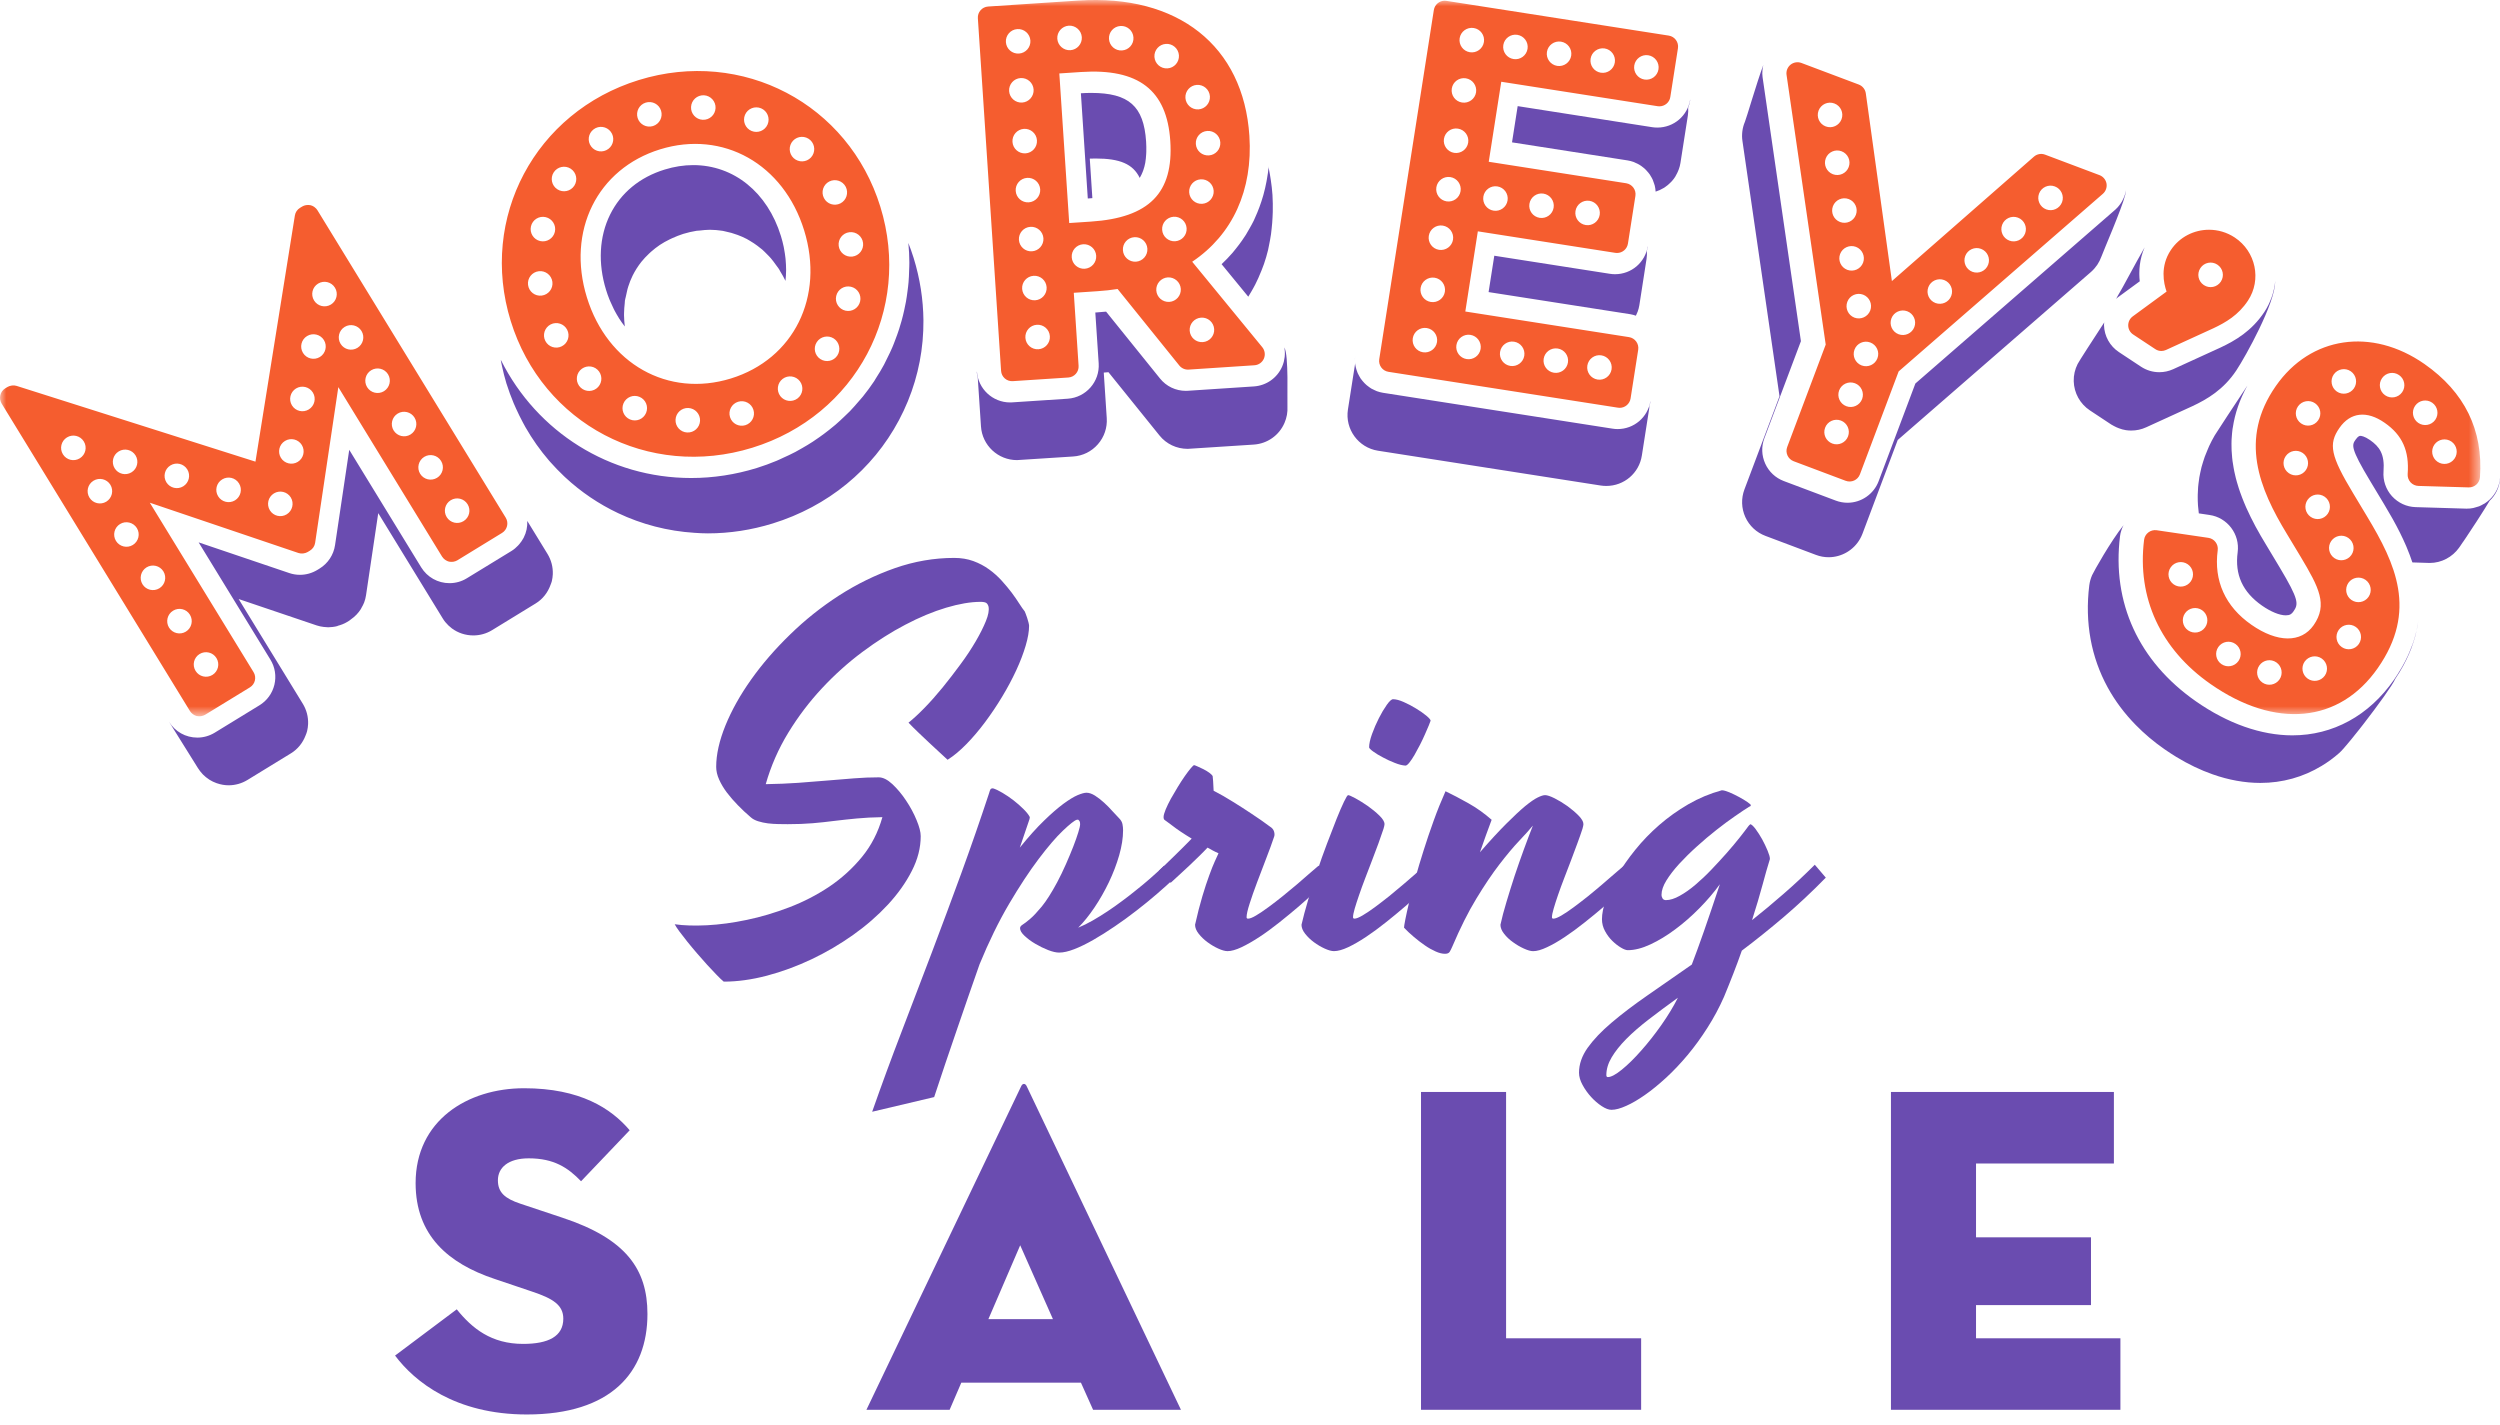 <?xml version="1.0" encoding="UTF-8"?>
<svg width="200px" height="114px" viewBox="0 0 200 114" version="1.1" xmlns="http://www.w3.org/2000/svg" xmlns:xlink="http://www.w3.org/1999/xlink">
    <title>Moreys-Footer-Logo</title>
    <defs>
        <polygon id="path-1" points="0 0 198.429 0 198.429 57.304 0 57.304"></polygon>
    </defs>
    <g id="Page" stroke="none" stroke-width="1" fill="none" fill-rule="evenodd">
        <g id="Moreys-Footer-Logo" transform="translate(0, -0)">
            <path d="M132.59,10.206 C132.453,10.206 132.314,10.197 132.177,10.175 L121.414,8.49 L120.961,11.388 L130.208,12.833 C130.378,12.861 130.54,12.904 130.698,12.96 C130.747,12.979 130.794,13.007 130.844,13.029 C130.946,13.072 131.048,13.118 131.141,13.174 C131.197,13.205 131.247,13.243 131.3,13.277 C131.38,13.336 131.461,13.395 131.535,13.46 C131.585,13.503 131.631,13.547 131.675,13.593 C131.743,13.661 131.808,13.736 131.867,13.81 C131.911,13.863 131.948,13.913 131.985,13.965 C132.041,14.049 132.091,14.133 132.137,14.22 C132.165,14.275 132.196,14.328 132.221,14.387 C132.264,14.486 132.298,14.589 132.329,14.691 C132.345,14.744 132.367,14.793 132.379,14.846 C132.416,15.001 132.441,15.163 132.45,15.33 C132.45,15.33 132.45,15.33 132.45,15.33 C132.677,15.259 132.891,15.163 133.089,15.042 C133.117,15.023 133.148,15.008 133.176,14.989 C133.26,14.933 133.341,14.871 133.421,14.806 C133.471,14.766 133.517,14.722 133.564,14.676 C133.629,14.617 133.691,14.561 133.747,14.496 C133.846,14.387 133.933,14.269 134.014,14.145 C134.042,14.099 134.07,14.046 134.094,13.996 C134.153,13.894 134.206,13.788 134.249,13.68 C134.271,13.63 134.29,13.584 134.308,13.531 C134.364,13.373 134.411,13.208 134.436,13.035 L135.028,9.247 C135.062,9.033 135.065,8.822 135.053,8.618 L135.053,8.618 C135.121,8.438 135.177,8.255 135.208,8.059 L135.214,7.96 C135.012,9.26 133.908,10.206 132.59,10.206 L132.59,10.206 Z M102.747,27.793 C102.79,28.039 102.803,28.29 102.775,28.541 C102.775,28.55 102.775,28.56 102.772,28.566 C102.759,28.678 102.737,28.789 102.713,28.898 C102.706,28.916 102.706,28.935 102.7,28.954 C102.666,29.078 102.626,29.202 102.573,29.323 C102.173,30.238 101.307,30.849 100.309,30.914 L95.042,31.261 C94.983,31.264 94.924,31.268 94.868,31.268 C94.058,31.268 93.305,30.908 92.799,30.278 L88.487,24.93 C88.242,24.955 87.997,24.977 87.752,24.992 L87.625,25.002 L87.895,29.068 C87.991,30.532 86.881,31.798 85.417,31.897 L80.978,32.189 C80.919,32.192 80.86,32.195 80.804,32.195 C79.408,32.195 78.242,31.103 78.152,29.71 L78.146,29.813 C78.155,29.965 78.186,30.111 78.223,30.256 L78.478,34.115 C78.527,34.872 78.868,35.545 79.386,36.029 C79.904,36.513 80.599,36.808 81.356,36.808 L81.365,36.808 L85.854,36.519 C86.62,36.469 87.324,36.122 87.83,35.542 C88.338,34.962 88.59,34.217 88.54,33.451 L88.301,29.807 C88.425,29.797 88.553,29.788 88.677,29.776 L92.759,34.838 C93.032,35.179 93.376,35.446 93.761,35.629 C94.145,35.812 94.573,35.908 95.02,35.908 L95.02,35.908 L100.302,35.567 C101.385,35.495 102.328,34.832 102.759,33.836 C102.942,33.414 103.02,32.971 102.995,32.53 C102.964,31.947 103.11,28.411 102.747,27.793 L102.747,27.793 Z M129.407,34.326 C129.271,34.326 129.134,34.314 128.998,34.292 L110.638,31.423 C110.467,31.395 110.306,31.351 110.151,31.296 C110.098,31.277 110.049,31.249 109.996,31.227 C109.9,31.184 109.803,31.14 109.71,31.088 C109.652,31.054 109.596,31.013 109.54,30.973 C109.465,30.923 109.394,30.871 109.329,30.812 C109.27,30.762 109.214,30.709 109.161,30.653 C109.106,30.598 109.056,30.542 109.006,30.48 C108.954,30.415 108.901,30.349 108.851,30.281 C108.817,30.225 108.786,30.17 108.752,30.111 C108.705,30.03 108.656,29.946 108.619,29.859 C108.603,29.825 108.594,29.791 108.581,29.757 C108.485,29.512 108.423,29.258 108.401,28.988 C108.401,28.988 108.401,28.988 108.401,28.988 C108.405,29.025 108.405,29.062 108.408,29.099 L107.834,32.763 C107.589,34.332 108.668,35.812 110.238,36.057 L128.055,38.842 C128.207,38.864 128.353,38.876 128.502,38.876 C129.215,38.876 129.873,38.619 130.378,38.188 C130.884,37.754 131.241,37.146 131.349,36.438 L131.942,32.651 C131.951,32.598 131.945,32.542 131.951,32.487 C131.979,32.384 132.01,32.285 132.028,32.18 L132.035,32.077 C131.83,33.38 130.726,34.326 129.407,34.326 L129.407,34.326 Z M42.182,41.674 L42.182,41.674 C42.204,42.137 42.111,42.593 41.9,43.005 C41.891,43.027 41.875,43.049 41.866,43.067 C41.776,43.232 41.668,43.387 41.547,43.529 C41.509,43.57 41.478,43.61 41.441,43.647 C41.289,43.805 41.125,43.951 40.929,44.072 L37.347,46.262 C36.931,46.52 36.45,46.653 35.96,46.653 C35.03,46.653 34.18,46.178 33.693,45.384 L27.939,35.986 L26.803,43.61 C26.689,44.389 26.236,45.074 25.563,45.487 L25.386,45.595 C24.967,45.85 24.486,45.986 23.996,45.986 C23.708,45.986 23.419,45.939 23.146,45.846 L15.891,43.39 L21.633,52.77 C22.005,53.375 22.116,54.088 21.952,54.78 C21.785,55.468 21.36,56.055 20.755,56.424 L17.175,58.617 C16.756,58.871 16.279,59.008 15.789,59.008 C14.855,59.008 14.008,58.533 13.521,57.739 L15.832,61.443 C15.941,61.619 16.071,61.781 16.207,61.927 C16.226,61.945 16.241,61.964 16.257,61.979 C16.397,62.119 16.549,62.24 16.71,62.345 C16.732,62.361 16.753,62.373 16.775,62.389 C16.942,62.491 17.116,62.578 17.302,62.643 C17.321,62.649 17.336,62.656 17.355,62.662 C17.653,62.764 17.966,62.823 18.292,62.823 C18.825,62.823 19.343,62.674 19.796,62.398 L23.27,60.27 C23.819,59.935 24.216,59.436 24.443,58.846 C24.492,58.729 24.539,58.611 24.57,58.483 C24.613,58.297 24.641,58.108 24.648,57.919 C24.669,57.354 24.527,56.796 24.226,56.303 L19.092,47.922 L25.336,50.034 C25.516,50.096 25.702,50.13 25.891,50.155 C25.944,50.161 26,50.164 26.053,50.167 C26.121,50.17 26.186,50.183 26.254,50.183 C26.344,50.183 26.431,50.174 26.521,50.164 C26.549,50.161 26.577,50.164 26.605,50.158 C26.741,50.143 26.881,50.118 27.014,50.08 L27.008,50.068 C27.272,50 27.529,49.904 27.765,49.761 L27.936,49.656 C27.985,49.625 28.022,49.584 28.069,49.553 L28.069,49.553 C28.395,49.327 28.668,49.048 28.872,48.719 C28.891,48.688 28.903,48.651 28.922,48.62 C28.999,48.486 29.074,48.35 29.13,48.204 C29.201,48.018 29.254,47.822 29.282,47.621 L30.259,41.051 L35.408,49.457 C35.473,49.566 35.544,49.668 35.622,49.764 C35.78,49.956 35.957,50.127 36.152,50.273 C36.639,50.633 37.235,50.834 37.868,50.834 C38.398,50.834 38.919,50.688 39.372,50.409 L42.846,48.281 C43.417,47.934 43.826,47.404 44.047,46.78 L44.047,46.78 C44.081,46.687 44.121,46.597 44.146,46.498 C44.189,46.309 44.217,46.119 44.224,45.933 C44.245,45.369 44.103,44.81 43.802,44.317 L42.182,41.674 Z M72.668,19.437 C72.668,19.44 72.668,19.44 72.668,19.443 C72.721,19.964 72.745,20.482 72.748,20.997 C72.752,21.211 72.736,21.422 72.73,21.636 C72.721,21.953 72.711,22.269 72.683,22.582 C72.665,22.815 72.634,23.041 72.603,23.274 C72.565,23.563 72.528,23.854 72.475,24.139 C72.435,24.372 72.386,24.602 72.333,24.831 C72.271,25.113 72.202,25.393 72.125,25.669 C72.063,25.892 71.998,26.115 71.926,26.336 C71.836,26.615 71.737,26.888 71.632,27.161 C71.554,27.372 71.477,27.579 71.387,27.787 C71.266,28.076 71.126,28.358 70.987,28.637 C70.9,28.817 70.816,29 70.72,29.177 C70.521,29.549 70.301,29.909 70.071,30.266 C70.022,30.343 69.982,30.424 69.932,30.498 C69.65,30.923 69.343,31.333 69.023,31.733 C68.911,31.872 68.787,32.003 68.673,32.136 C68.449,32.397 68.226,32.654 67.987,32.902 C67.841,33.051 67.689,33.191 67.54,33.333 C67.311,33.554 67.078,33.771 66.833,33.982 C66.669,34.121 66.501,34.258 66.331,34.391 C66.082,34.59 65.825,34.779 65.564,34.965 C65.388,35.092 65.208,35.213 65.025,35.334 C64.749,35.514 64.463,35.685 64.175,35.849 C63.992,35.955 63.812,36.06 63.623,36.159 C63.3,36.33 62.962,36.485 62.624,36.637 C62.459,36.711 62.298,36.795 62.128,36.863 C61.616,37.077 61.088,37.27 60.543,37.44 C58.824,37.971 57.056,38.241 55.294,38.241 C48.762,38.241 42.961,34.556 40.089,28.833 L40.061,28.814 C40.083,28.932 40.132,29.161 40.157,29.279 C40.259,29.754 40.377,30.225 40.52,30.697 C40.52,30.697 40.52,30.697 40.523,30.7 C40.687,31.23 40.883,31.745 41.091,32.251 C41.153,32.397 41.218,32.536 41.28,32.679 C41.45,33.054 41.63,33.423 41.823,33.783 C41.894,33.91 41.959,34.041 42.03,34.165 C42.58,35.129 43.215,36.026 43.926,36.851 C43.96,36.891 43.997,36.929 44.031,36.969 C44.372,37.353 44.729,37.723 45.101,38.076 C45.142,38.113 45.179,38.151 45.219,38.188 C46.472,39.351 47.893,40.316 49.441,41.048 L49.441,41.048 C51.33,41.944 53.402,42.49 55.57,42.627 C55.921,42.651 56.271,42.67 56.628,42.67 C58.368,42.67 60.111,42.403 61.811,41.879 C66.219,40.517 69.808,37.583 71.917,33.613 C72.975,31.624 73.608,29.481 73.806,27.282 C73.856,26.733 73.878,26.18 73.875,25.628 C73.859,23.966 73.601,22.288 73.093,20.644 C72.966,20.231 72.82,19.831 72.668,19.437 L72.668,19.437 Z M193.356,50.285 C193.402,50.062 193.443,49.835 193.474,49.612 C193.44,49.888 193.387,50.17 193.328,50.45 C193.34,50.394 193.343,50.341 193.356,50.285 L193.356,50.285 Z M167.781,21.186 C167.917,20.982 168.029,20.758 168.113,20.526 C168.255,20.119 169.716,16.766 170.014,15.606 C170.033,15.547 170.039,15.482 170.054,15.423 C170.058,15.411 170.058,15.398 170.061,15.389 C170.073,15.33 170.076,15.265 170.085,15.203 C170.085,15.206 170.085,15.206 170.085,15.206 C170.045,15.448 169.968,15.678 169.865,15.898 C169.828,15.975 169.791,16.053 169.747,16.13 C169.704,16.199 169.66,16.267 169.614,16.335 C169.502,16.49 169.378,16.639 169.229,16.769 L153.23,30.681 L150.289,38.498 C149.902,39.528 148.903,40.22 147.802,40.22 C147.482,40.22 147.166,40.161 146.865,40.049 L142.702,38.483 C142.038,38.231 141.511,37.738 141.219,37.093 C140.925,36.445 140.9,35.722 141.151,35.058 L144.073,27.294 L141.005,6.167 C140.977,5.987 140.981,5.807 140.996,5.631 C141.005,5.482 141.033,5.339 141.067,5.193 C140.525,6.66 139.73,9.415 139.594,9.744 C139.492,9.979 139.423,10.234 139.389,10.491 C139.374,10.618 139.364,10.749 139.364,10.882 C139.364,11.012 139.377,11.146 139.395,11.276 L139.771,13.866 L142.361,31.699 L139.554,39.156 C139.284,39.878 139.309,40.66 139.625,41.364 C139.944,42.065 140.518,42.602 141.238,42.872 L145.277,44.392 C145.602,44.516 145.944,44.578 146.291,44.578 C147.336,44.578 148.298,44.004 148.803,43.111 C148.875,42.983 148.94,42.85 148.993,42.71 L151.818,35.198 L167.288,21.748 C167.477,21.58 167.641,21.391 167.781,21.186 L167.781,21.186 Z M199.156,39.981 C199.156,39.981 199.156,39.981 199.156,39.981 C199.038,40.092 198.908,40.192 198.772,40.279 C198.741,40.3 198.7,40.313 198.669,40.331 C198.561,40.393 198.452,40.455 198.337,40.502 C198.257,40.533 198.173,40.552 198.089,40.576 C198.012,40.598 197.94,40.626 197.86,40.641 C197.695,40.676 197.528,40.691 197.354,40.691 L197.301,40.691 L197.273,40.691 L193.25,40.57 C192.528,40.548 191.858,40.241 191.355,39.692 C190.871,39.156 190.626,38.433 190.682,37.713 C190.787,36.321 190.362,35.737 189.596,35.201 C189.153,34.894 188.895,34.869 188.827,34.869 C188.784,34.869 188.66,34.869 188.452,35.167 C188.151,35.595 188.002,35.809 189.627,38.504 L190.728,40.337 C190.924,40.66 191.113,40.989 191.302,41.321 C191.346,41.395 191.386,41.47 191.43,41.544 C191.817,42.239 192.18,42.955 192.497,43.694 C192.518,43.75 192.543,43.805 192.565,43.861 C192.72,44.233 192.866,44.612 192.99,44.993 L194.373,45.037 C195.332,45.037 196.191,44.559 196.718,43.827 C196.74,43.796 196.783,43.734 196.833,43.663 C196.848,43.644 196.861,43.622 196.876,43.598 C196.92,43.536 196.973,43.461 197.028,43.374 C197.05,43.346 197.066,43.321 197.087,43.294 C197.168,43.173 197.255,43.042 197.354,42.897 C197.357,42.887 197.363,42.881 197.367,42.875 C197.46,42.735 197.559,42.586 197.661,42.431 C197.683,42.397 197.708,42.36 197.729,42.326 C197.835,42.168 197.94,42.003 198.052,41.836 C198.058,41.826 198.064,41.814 198.074,41.805 C198.195,41.615 198.319,41.426 198.44,41.234 C198.452,41.215 198.461,41.2 198.474,41.181 C198.579,41.017 198.682,40.852 198.784,40.691 C198.809,40.651 198.831,40.614 198.855,40.576 C198.964,40.403 199.069,40.232 199.166,40.068 C199.169,40.068 199.169,40.065 199.172,40.061 C199.64,39.618 199.95,39.007 199.997,38.324 C200,38.293 200,38.265 200,38.238 C199.947,38.926 199.634,39.54 199.156,39.981 L199.156,39.981 Z M168.907,33.966 C168.972,34.01 169.043,34.044 169.115,34.081 C169.245,34.152 169.378,34.214 169.518,34.264 C169.698,34.332 169.884,34.385 170.076,34.413 C170.216,34.435 170.355,34.444 170.495,34.444 C170.703,34.444 170.911,34.422 171.109,34.379 C171.311,34.335 171.506,34.27 171.695,34.183 L175.399,32.49 C176.559,31.944 177.884,31.178 178.91,29.627 C179.68,28.463 181.994,24.267 182.015,22.554 C182.018,22.533 182.015,22.511 182.018,22.489 C182,22.688 181.969,22.883 181.928,23.079 C181.919,23.125 181.907,23.172 181.894,23.218 C181.86,23.367 181.82,23.516 181.77,23.662 C181.752,23.721 181.733,23.78 181.711,23.835 C181.662,23.975 181.603,24.112 181.541,24.248 C181.513,24.304 181.491,24.357 181.463,24.412 C181.37,24.595 181.271,24.778 181.153,24.952 C180.139,26.484 178.82,27.248 177.648,27.8 L173.851,29.537 C173.501,29.695 173.128,29.776 172.744,29.776 C172.223,29.776 171.717,29.624 171.28,29.335 L169.512,28.166 C168.789,27.688 168.342,26.885 168.32,26.01 C168.317,25.935 168.336,25.864 168.342,25.79 C167.458,27.142 166.329,28.885 166.208,29.124 C165.997,29.543 165.886,30.014 165.898,30.495 C165.923,31.438 166.404,32.31 167.191,32.831 L168.907,33.966 Z M193.077,51.331 C193.049,51.408 193.021,51.489 192.993,51.566 C192.912,51.787 192.822,52.013 192.726,52.236 C192.692,52.311 192.661,52.385 192.627,52.46 C192.5,52.736 192.357,53.015 192.199,53.294 C192.162,53.359 192.124,53.424 192.084,53.489 C191.91,53.787 191.724,54.085 191.513,54.389 C189.516,57.252 186.631,58.828 183.389,58.828 C180.889,58.828 178.222,57.885 175.669,56.104 C171.097,52.913 168.944,48.222 169.602,42.893 C169.62,42.735 169.657,42.583 169.707,42.434 C169.75,42.289 169.812,42.149 169.884,42.013 C168.851,43.309 167.511,45.701 167.368,46.014 C167.257,46.271 167.179,46.547 167.142,46.83 C166.776,49.804 167.291,52.578 168.618,55 C169.208,56.076 169.958,57.081 170.864,58.003 C171.543,58.698 172.306,59.343 173.156,59.935 C173.473,60.155 173.792,60.363 174.112,60.559 C175.07,61.142 176.041,61.607 177.006,61.945 C177.328,62.06 177.651,62.159 177.974,62.246 C178.616,62.417 179.255,62.531 179.884,62.59 C180.201,62.618 180.514,62.634 180.824,62.634 C182.595,62.634 184.261,62.165 185.731,61.272 C186.221,60.977 186.693,60.633 187.136,60.242 C187.22,60.171 187.344,60.038 187.506,59.858 C187.53,59.827 187.565,59.789 187.592,59.755 C187.648,59.69 187.704,59.628 187.766,59.554 C187.788,59.529 187.813,59.498 187.834,59.47 C187.909,59.38 187.986,59.293 188.067,59.194 C188.129,59.116 188.194,59.033 188.262,58.952 C188.306,58.896 188.349,58.846 188.393,58.787 C188.47,58.691 188.551,58.592 188.632,58.49 C188.672,58.44 188.709,58.394 188.749,58.344 C188.861,58.201 188.973,58.055 189.088,57.91 C189.097,57.897 189.103,57.888 189.112,57.879 C190.223,56.442 191.405,54.814 191.628,54.299 L191.628,54.296 C192.524,52.968 193.058,51.687 193.325,50.453 C193.312,50.509 193.291,50.564 193.278,50.62 C193.219,50.856 193.154,51.092 193.077,51.331 L193.077,51.331 Z M180.852,42.85 C180.799,42.76 180.75,42.667 180.7,42.577 C180.613,42.422 180.526,42.27 180.44,42.115 C180.377,41.997 180.319,41.876 180.257,41.758 C180.188,41.628 180.12,41.498 180.055,41.367 C179.99,41.234 179.928,41.101 179.866,40.964 C179.807,40.843 179.751,40.725 179.695,40.601 C179.633,40.458 179.574,40.313 179.512,40.167 C179.466,40.055 179.419,39.94 179.376,39.826 C179.317,39.674 179.261,39.519 179.205,39.363 C179.168,39.255 179.131,39.146 179.096,39.038 C179.044,38.876 178.994,38.712 178.948,38.548 C178.92,38.445 178.892,38.343 178.864,38.238 C178.82,38.067 178.783,37.896 178.746,37.723 C178.724,37.626 178.706,37.527 178.69,37.428 C178.656,37.248 178.628,37.068 178.603,36.888 C178.591,36.795 178.582,36.702 178.572,36.609 C178.554,36.42 178.538,36.231 178.529,36.041 C178.523,35.958 178.526,35.871 178.523,35.787 C178.519,35.589 178.516,35.387 178.526,35.182 C178.529,35.114 178.538,35.043 178.541,34.971 C178.557,34.754 178.572,34.534 178.603,34.317 C178.609,34.27 178.619,34.227 178.628,34.183 C178.792,33.095 179.162,31.978 179.794,30.843 C178.87,32.238 177.297,34.621 177.179,34.829 C177.012,35.117 176.863,35.402 176.73,35.688 C176.68,35.796 176.64,35.905 176.593,36.013 C176.519,36.187 176.444,36.361 176.382,36.535 C176.33,36.674 176.289,36.814 176.246,36.95 C176.205,37.09 176.159,37.229 176.122,37.366 C176.081,37.524 176.047,37.682 176.016,37.84 C175.991,37.955 175.967,38.067 175.948,38.182 C175.92,38.355 175.895,38.532 175.877,38.706 C175.867,38.796 175.858,38.886 175.849,38.973 C175.833,39.168 175.824,39.36 175.821,39.55 C175.818,39.615 175.818,39.68 175.818,39.742 C175.818,39.956 175.821,40.164 175.836,40.375 C175.836,40.409 175.839,40.446 175.843,40.48 C175.858,40.679 175.88,40.874 175.905,41.07 L176.758,41.197 C178.191,41.401 179.205,42.738 179.013,44.178 C178.774,45.971 179.41,47.366 180.961,48.449 C181.668,48.942 182.363,49.227 182.865,49.227 C183.194,49.227 183.34,49.113 183.467,48.927 C183.886,48.331 183.942,48.015 182.375,45.394 L181.28,43.57 C181.134,43.331 180.992,43.092 180.852,42.85 L180.852,42.85 Z M48.749,23.941 C48.777,24.006 48.805,24.071 48.833,24.136 C48.91,24.319 48.991,24.496 49.078,24.67 C49.106,24.729 49.137,24.785 49.165,24.844 C49.273,25.048 49.388,25.247 49.506,25.436 C49.515,25.452 49.525,25.467 49.534,25.483 C49.677,25.703 49.826,25.917 49.984,26.118 L49.984,26.118 C49.95,25.814 49.925,25.51 49.922,25.213 L49.922,25.213 C49.922,25.151 49.922,25.089 49.925,25.03 L49.925,25.03 C49.928,24.772 49.95,24.521 49.978,24.27 C49.987,24.198 49.984,24.121 49.993,24.05 C49.993,24.05 49.993,24.05 49.993,24.05 C50.009,23.941 50.043,23.842 50.064,23.739 C50.089,23.606 50.117,23.476 50.151,23.345 C50.17,23.271 50.179,23.196 50.201,23.125 C50.219,23.054 50.241,22.986 50.263,22.917 L50.263,22.917 C50.359,22.623 50.468,22.331 50.607,22.055 C50.803,21.658 51.041,21.286 51.314,20.941 C51.497,20.712 51.702,20.501 51.916,20.296 C51.969,20.247 52.025,20.197 52.077,20.147 C52.301,19.952 52.53,19.766 52.782,19.598 C53.03,19.431 53.3,19.285 53.576,19.149 C53.644,19.118 53.712,19.083 53.784,19.052 C54.066,18.925 54.354,18.807 54.658,18.711 C55.015,18.603 55.372,18.519 55.725,18.463 C55.809,18.451 55.89,18.454 55.973,18.444 C56.246,18.413 56.516,18.382 56.786,18.382 L56.786,18.382 C56.957,18.382 57.124,18.389 57.289,18.404 C57.397,18.413 57.503,18.429 57.608,18.441 C57.679,18.451 57.754,18.457 57.825,18.469 L57.825,18.469 C57.887,18.479 57.946,18.494 58.005,18.51 C58.349,18.578 58.678,18.671 59.001,18.792 C59.252,18.885 59.497,18.99 59.733,19.114 L59.736,19.114 C59.826,19.164 59.913,19.217 60,19.27 C60.201,19.387 60.4,19.518 60.589,19.66 C60.589,19.66 60.589,19.66 60.589,19.66 C60.673,19.722 60.753,19.788 60.834,19.853 C60.881,19.893 60.93,19.927 60.977,19.964 C61.113,20.085 61.24,20.216 61.368,20.346 L61.368,20.346 C61.473,20.451 61.579,20.554 61.675,20.668 L61.675,20.668 C61.814,20.833 61.945,21.01 62.072,21.19 C62.097,21.221 62.118,21.252 62.143,21.286 C62.202,21.363 62.264,21.441 62.32,21.528 C62.357,21.59 62.388,21.661 62.428,21.726 C62.574,21.962 62.717,22.207 62.838,22.471 C62.869,22.191 62.884,21.909 62.888,21.624 C62.888,21.605 62.888,21.587 62.888,21.568 C62.888,21.311 62.872,21.047 62.85,20.783 C62.844,20.74 62.841,20.696 62.838,20.653 C62.813,20.414 62.773,20.172 62.729,19.93 C62.717,19.871 62.711,19.812 62.698,19.753 C62.636,19.462 62.562,19.17 62.472,18.876 C61.392,15.383 58.706,13.208 55.455,13.208 C54.705,13.208 53.936,13.329 53.172,13.565 C51.178,14.179 49.667,15.429 48.805,17.173 C47.94,18.925 47.825,21.062 48.486,23.196 C48.563,23.454 48.653,23.699 48.749,23.941 L48.749,23.941 Z M130.871,25.256 C130.881,25.225 130.896,25.197 130.909,25.169 C130.943,25.089 130.983,25.014 131.014,24.93 C131.073,24.766 131.12,24.595 131.148,24.416 L131.724,20.709 C131.759,20.495 131.762,20.281 131.749,20.07 C131.774,19.977 131.802,19.887 131.818,19.791 L131.824,19.688 C131.622,20.991 130.518,21.937 129.2,21.937 C129.063,21.937 128.923,21.925 128.787,21.903 L119.543,20.458 L119.087,23.367 L130.428,25.138 C130.583,25.163 130.729,25.207 130.871,25.256 L130.871,25.256 Z M171.32,20.51 C171.382,20.271 171.466,20.029 171.571,19.788 L171.571,19.788 C170.83,21.081 169.719,23.193 169.533,23.473 C169.44,23.615 169.369,23.764 169.291,23.913 C169.332,23.879 169.363,23.835 169.406,23.804 L171.18,22.505 C171.159,22.328 171.149,22.139 171.146,21.946 C171.146,21.912 171.146,21.878 171.146,21.844 C171.146,21.425 171.196,20.982 171.317,20.523 C171.317,20.516 171.317,20.513 171.32,20.51 L171.32,20.51 Z M108.417,28.488 C108.395,28.612 108.392,28.736 108.395,28.864 C108.392,28.736 108.401,28.609 108.417,28.482 L108.417,28.488 Z M100.104,23.33 C100.212,23.141 100.321,22.955 100.42,22.759 C100.507,22.589 100.591,22.415 100.668,22.238 C100.762,22.036 100.848,21.829 100.929,21.618 C100.994,21.453 101.059,21.289 101.118,21.118 C101.242,20.755 101.354,20.386 101.444,20.005 C101.469,19.899 101.484,19.791 101.509,19.685 C101.574,19.372 101.633,19.059 101.68,18.739 C101.701,18.59 101.717,18.438 101.732,18.286 C101.767,17.985 101.791,17.681 101.804,17.374 C101.81,17.235 101.819,17.095 101.822,16.952 C101.832,16.509 101.825,16.056 101.798,15.597 C101.77,15.187 101.723,14.79 101.664,14.4 C101.621,14.092 101.565,13.792 101.506,13.494 C101.5,13.469 101.497,13.441 101.494,13.416 C101.497,13.376 101.497,13.333 101.5,13.292 C101.463,13.655 101.413,14.012 101.348,14.362 C101.338,14.421 101.326,14.477 101.317,14.536 C101.252,14.874 101.177,15.209 101.087,15.535 C101.078,15.572 101.065,15.609 101.056,15.647 C100.879,16.264 100.662,16.856 100.402,17.421 C100.368,17.498 100.337,17.579 100.299,17.653 C100.203,17.852 100.095,18.044 99.986,18.237 C99.884,18.42 99.781,18.603 99.67,18.783 C99.57,18.941 99.465,19.096 99.356,19.251 C99.207,19.465 99.049,19.673 98.885,19.877 C98.792,19.992 98.699,20.11 98.603,20.225 C98.327,20.538 98.038,20.845 97.728,21.134 L99.862,23.736 C99.946,23.603 100.023,23.466 100.104,23.33 L100.104,23.33 Z M87.389,15.851 L87.185,12.725 C87.185,12.725 87.185,12.725 87.188,12.725 L87.185,12.69 C87.346,12.684 87.504,12.681 87.659,12.681 C89.582,12.681 90.64,13.115 91.177,14.232 C91.189,14.217 91.198,14.195 91.208,14.176 C91.285,14.046 91.354,13.906 91.412,13.754 C91.431,13.708 91.45,13.661 91.465,13.615 C91.527,13.432 91.583,13.239 91.62,13.029 C91.623,13.016 91.623,13.001 91.626,12.985 C91.661,12.783 91.682,12.563 91.695,12.331 C91.698,12.269 91.701,12.203 91.704,12.138 C91.71,11.884 91.707,11.617 91.689,11.326 C91.502,8.487 90.311,7.433 87.293,7.433 C87.029,7.433 86.753,7.442 86.471,7.461 L87.023,15.879 C87.15,15.873 87.268,15.861 87.389,15.851 L87.389,15.851 Z" id="Fill-1" fill="#6A4CB0"></path>
            <path d="M81.976,48.908 C81.989,48.936 82.017,48.995 82.054,49.097 C82.094,49.193 82.131,49.302 82.172,49.426 C82.212,49.55 82.246,49.674 82.28,49.798 C82.311,49.922 82.327,50.009 82.327,50.062 C82.327,50.505 82.237,51.036 82.054,51.653 C81.871,52.27 81.623,52.925 81.303,53.616 C80.984,54.305 80.611,55.009 80.18,55.723 C79.749,56.442 79.293,57.118 78.812,57.764 C78.331,58.409 77.835,58.995 77.32,59.522 C76.805,60.05 76.3,60.471 75.807,60.782 C75.624,60.611 75.406,60.409 75.152,60.177 C74.898,59.944 74.628,59.693 74.342,59.426 C74.054,59.159 73.769,58.886 73.483,58.613 C73.195,58.34 72.928,58.074 72.68,57.813 C73.058,57.512 73.486,57.118 73.961,56.631 C74.436,56.144 74.919,55.598 75.406,55.003 C75.893,54.401 76.371,53.784 76.839,53.145 C77.311,52.509 77.714,51.895 78.062,51.299 C78.406,50.71 78.676,50.17 78.871,49.689 C79.067,49.209 79.138,48.824 79.085,48.539 C79.048,48.396 78.986,48.294 78.902,48.235 C78.815,48.179 78.663,48.148 78.443,48.148 C77.646,48.148 76.731,48.306 75.689,48.616 C74.646,48.929 73.561,49.379 72.429,49.975 C71.296,50.564 70.152,51.293 69.001,52.149 C67.847,53.008 66.768,53.979 65.76,55.059 C64.751,56.141 63.852,57.326 63.064,58.613 C62.276,59.904 61.674,61.275 61.259,62.733 C62.171,62.72 63.036,62.683 63.855,62.627 C64.674,62.568 65.456,62.506 66.2,62.441 C66.941,62.376 67.649,62.317 68.328,62.267 C69.004,62.212 69.662,62.187 70.298,62.187 C70.639,62.187 71.002,62.37 71.393,62.733 C71.783,63.099 72.149,63.536 72.484,64.042 C72.826,64.55 73.105,65.072 73.325,65.605 C73.548,66.139 73.657,66.567 73.657,66.892 C73.657,67.82 73.421,68.747 72.944,69.675 C72.472,70.605 71.833,71.505 71.033,72.37 C70.229,73.236 69.305,74.045 68.25,74.793 C67.196,75.54 66.085,76.192 64.919,76.744 C63.753,77.296 62.568,77.733 61.358,78.053 C60.145,78.372 58.994,78.531 57.899,78.531 C57.757,78.416 57.568,78.236 57.335,77.994 C57.099,77.752 56.848,77.485 56.581,77.194 C56.314,76.899 56.041,76.592 55.762,76.266 C55.48,75.941 55.222,75.627 54.981,75.329 C54.739,75.029 54.528,74.756 54.345,74.507 C54.165,74.262 54.041,74.07 53.976,73.94 C54.692,74.045 55.554,74.07 56.562,74.021 C57.571,73.968 58.635,73.825 59.754,73.589 C60.874,73.357 62.003,73.019 63.142,72.584 C64.28,72.15 65.347,71.598 66.337,70.937 C67.323,70.273 68.198,69.479 68.951,68.564 C69.705,67.646 70.254,66.579 70.592,65.372 C69.835,65.385 69.153,65.419 68.542,65.478 C67.931,65.534 67.338,65.602 66.765,65.67 C66.194,65.745 65.608,65.807 65.009,65.859 C64.407,65.909 63.746,65.934 63.018,65.934 C62.782,65.934 62.527,65.931 62.254,65.925 C61.981,65.918 61.709,65.903 61.432,65.869 C61.163,65.835 60.902,65.779 60.654,65.701 C60.406,65.624 60.204,65.515 60.049,65.372 C59.695,65.072 59.357,64.755 59.035,64.423 C58.709,64.091 58.414,63.753 58.154,63.409 C57.893,63.062 57.685,62.714 57.53,62.364 C57.372,62.013 57.295,61.672 57.295,61.349 C57.295,60.357 57.543,59.256 58.036,58.037 C58.532,56.821 59.218,55.592 60.096,54.358 C60.973,53.12 62.013,51.92 63.213,50.756 C64.407,49.59 65.713,48.551 67.124,47.639 C68.539,46.73 70.025,46.001 71.588,45.452 C73.151,44.906 74.733,44.633 76.334,44.633 C76.892,44.633 77.404,44.717 77.866,44.885 C78.328,45.055 78.747,45.275 79.126,45.551 C79.504,45.824 79.842,46.128 80.14,46.457 C80.441,46.789 80.708,47.112 80.943,47.422 C81.176,47.738 81.378,48.027 81.545,48.294 C81.716,48.56 81.858,48.765 81.976,48.908" id="Fill-3" fill="#6A4CB0"></path>
            <path d="M81.585,67.81 C82.289,66.938 82.935,66.219 83.521,65.654 C84.104,65.086 84.622,64.64 85.072,64.305 C85.522,63.976 85.903,63.74 86.213,63.61 C86.527,63.48 86.759,63.418 86.918,63.418 C87.125,63.418 87.352,63.495 87.6,63.65 C87.848,63.808 88.093,63.998 88.332,64.218 C88.574,64.438 88.797,64.665 89.005,64.903 C89.213,65.136 89.39,65.325 89.535,65.468 C89.675,65.611 89.765,65.766 89.796,65.927 C89.83,66.088 89.846,66.256 89.846,66.426 C89.846,67.038 89.74,67.704 89.535,68.424 C89.325,69.15 89.052,69.863 88.713,70.574 C88.372,71.284 87.991,71.957 87.56,72.596 C87.132,73.232 86.694,73.775 86.254,74.215 C86.629,74.06 87.017,73.868 87.414,73.641 C87.811,73.412 88.205,73.17 88.596,72.909 C88.986,72.649 89.371,72.379 89.746,72.097 C90.125,71.818 90.485,71.541 90.823,71.265 C91.617,70.642 92.383,69.972 93.127,69.255 L94.005,70.211 C93.574,70.614 93.096,71.045 92.569,71.501 C92.042,71.957 91.493,72.404 90.919,72.847 C90.348,73.294 89.765,73.713 89.173,74.116 C88.58,74.522 88.009,74.879 87.463,75.192 C86.918,75.503 86.409,75.754 85.94,75.934 C85.472,76.117 85.069,76.207 84.731,76.207 C84.495,76.207 84.203,76.142 83.85,76.005 C83.499,75.866 83.158,75.701 82.826,75.503 C82.494,75.31 82.209,75.099 81.967,74.87 C81.725,74.643 81.604,74.439 81.604,74.256 C81.604,74.15 81.672,74.057 81.812,73.97 C81.948,73.887 82.147,73.735 82.407,73.514 C82.668,73.294 82.978,72.959 83.344,72.519 C83.707,72.075 84.117,71.43 84.572,70.586 C84.821,70.115 85.056,69.631 85.277,69.128 C85.497,68.629 85.692,68.157 85.863,67.723 C86.03,67.286 86.167,66.91 86.263,66.588 C86.362,66.271 86.409,66.054 86.409,65.936 C86.409,65.819 86.393,65.738 86.362,65.691 C86.328,65.648 86.3,65.611 86.272,65.583 C86.22,65.57 86.173,65.57 86.136,65.583 C85.953,65.639 85.587,65.927 85.032,66.454 C84.479,66.979 83.831,67.739 83.09,68.719 C82.348,69.702 81.561,70.899 80.726,72.311 C79.895,73.725 79.107,75.335 78.363,77.147 C77.751,78.887 77.14,80.655 76.529,82.438 C75.915,84.219 75.316,85.996 74.733,87.767 L69.773,88.94 C70.527,86.79 71.312,84.659 72.125,82.544 C72.937,80.428 73.747,78.313 74.547,76.197 C75.347,74.082 76.135,71.963 76.911,69.842 C77.683,67.72 78.421,65.592 79.126,63.458 C79.166,63.315 79.2,63.213 79.234,63.154 C79.265,63.095 79.333,63.067 79.439,63.067 C79.647,63.129 79.901,63.25 80.199,63.427 C80.5,63.604 80.794,63.805 81.089,64.032 C81.381,64.258 81.644,64.491 81.88,64.727 C82.113,64.959 82.277,65.161 82.367,65.332 C82.392,65.372 82.389,65.437 82.358,65.536 C82.324,65.635 82.289,65.741 82.249,65.859 L81.585,67.81 Z" id="Fill-5" fill="#6A4CB0"></path>
            <path d="M101.932,66.931 C101.762,67.44 101.551,68.02 101.297,68.672 C101.045,69.323 100.8,69.959 100.568,70.585 C100.332,71.209 100.133,71.777 99.972,72.285 C99.808,72.791 99.727,73.154 99.727,73.377 C99.727,73.455 99.764,73.492 99.845,73.492 C99.988,73.492 100.202,73.408 100.487,73.238 C100.772,73.07 101.101,72.847 101.473,72.574 C101.846,72.301 102.233,72.003 102.637,71.677 C103.04,71.352 103.428,71.029 103.8,70.713 C104.169,70.39 104.504,70.102 104.802,69.841 C105.103,69.58 105.332,69.385 105.487,69.255 C105.605,69.373 105.745,69.522 105.906,69.708 C106.067,69.888 106.222,70.058 106.365,70.213 C106.08,70.499 105.72,70.849 105.292,71.259 C104.861,71.665 104.395,72.087 103.896,72.518 C103.393,72.946 102.872,73.377 102.333,73.805 C101.793,74.233 101.266,74.621 100.751,74.959 C100.239,75.294 99.758,75.57 99.318,75.778 C98.874,75.986 98.502,76.091 98.204,76.091 C98.009,76.091 97.76,76.023 97.463,75.887 C97.162,75.75 96.876,75.58 96.603,75.378 C96.327,75.176 96.095,74.953 95.899,74.705 C95.704,74.457 95.605,74.218 95.605,73.979 C95.8,73.107 95.995,72.347 96.191,71.696 C96.386,71.045 96.569,70.489 96.74,70.027 C96.907,69.565 97.056,69.193 97.187,68.904 C97.317,68.619 97.416,68.405 97.481,68.262 C97.326,68.194 97.174,68.123 97.031,68.045 C96.889,67.967 96.746,67.89 96.603,67.809 C96.393,68.03 96.163,68.268 95.909,68.513 C95.654,68.762 95.4,69.01 95.139,69.255 C94.879,69.503 94.618,69.745 94.358,69.978 C94.097,70.213 93.861,70.427 93.654,70.623 L92.717,69.667 C93.055,69.339 93.461,68.945 93.936,68.486 C94.414,68.023 94.879,67.558 95.335,67.09 C95.009,66.891 94.714,66.708 94.454,66.531 C94.193,66.355 93.973,66.199 93.79,66.054 C93.57,65.899 93.374,65.753 93.204,65.622 C93.126,65.582 93.086,65.501 93.086,65.371 C93.086,65.225 93.145,65.024 93.253,64.757 C93.365,64.487 93.505,64.202 93.672,63.895 C93.843,63.591 94.026,63.277 94.221,62.958 C94.417,62.638 94.603,62.35 94.786,62.089 C94.969,61.829 95.127,61.618 95.267,61.454 C95.403,61.292 95.49,61.212 95.53,61.212 C95.555,61.212 95.642,61.243 95.794,61.311 C95.94,61.373 96.101,61.447 96.272,61.534 C96.439,61.618 96.594,61.711 96.74,61.816 C96.883,61.922 96.973,62.012 97.013,62.089 C97.025,62.155 97.038,62.291 97.05,62.499 C97.066,62.71 97.078,62.964 97.09,63.259 C97.599,63.519 98.12,63.817 98.651,64.152 C99.187,64.481 99.674,64.8 100.118,65.095 C100.639,65.436 101.132,65.781 101.601,66.131 C101.771,66.234 101.877,66.364 101.923,66.522 C101.97,66.677 101.973,66.817 101.932,66.931" id="Fill-7" fill="#6A4CB0"></path>
            <path d="M114.449,57.656 C114.436,57.712 114.387,57.836 114.303,58.037 C114.219,58.239 114.117,58.475 113.999,58.742 C113.884,59.008 113.748,59.287 113.602,59.579 C113.45,59.874 113.304,60.144 113.162,60.392 C113.019,60.637 112.882,60.842 112.752,61.006 C112.622,61.17 112.516,61.248 112.439,61.248 C112.203,61.235 111.921,61.167 111.589,61.034 C111.257,60.907 110.938,60.758 110.634,60.593 C110.326,60.435 110.066,60.274 109.852,60.119 C109.635,59.961 109.529,59.849 109.529,59.787 C109.529,59.514 109.607,59.157 109.762,58.723 C109.92,58.286 110.103,57.861 110.311,57.454 C110.519,57.042 110.73,56.688 110.944,56.387 C111.158,56.086 111.325,55.937 111.443,55.937 C111.676,55.937 111.964,56.015 112.302,56.164 C112.64,56.313 112.969,56.486 113.286,56.682 C113.608,56.874 113.878,57.07 114.108,57.256 C114.334,57.445 114.449,57.581 114.449,57.656 M106.716,76.09 C106.52,76.09 106.275,76.022 105.975,75.886 C105.677,75.749 105.388,75.579 105.115,75.377 C104.842,75.175 104.61,74.952 104.414,74.704 C104.219,74.456 104.12,74.217 104.12,73.981 C104.25,73.407 104.427,72.75 104.647,72.008 C104.87,71.267 105.106,70.513 105.36,69.744 C105.615,68.975 105.881,68.224 106.161,67.489 C106.44,66.754 106.694,66.099 106.921,65.525 C107.15,64.955 107.349,64.489 107.519,64.139 C107.687,63.788 107.795,63.612 107.851,63.612 C107.926,63.612 108.121,63.695 108.437,63.866 C108.748,64.036 109.076,64.241 109.421,64.48 C109.765,64.722 110.075,64.976 110.348,65.243 C110.624,65.51 110.761,65.739 110.761,65.935 C110.761,65.975 110.751,66.025 110.739,66.084 C110.727,66.14 110.705,66.217 110.68,66.307 C110.575,66.633 110.441,67.017 110.28,67.458 C110.119,67.901 109.945,68.361 109.762,68.835 C109.582,69.313 109.399,69.787 109.216,70.259 C109.033,70.737 108.872,71.18 108.729,71.599 C108.583,72.015 108.468,72.381 108.375,72.694 C108.285,73.004 108.242,73.23 108.242,73.376 C108.242,73.454 108.279,73.491 108.357,73.491 C108.499,73.491 108.713,73.407 109.002,73.237 C109.287,73.072 109.616,72.846 109.988,72.576 C110.357,72.303 110.745,72.002 111.152,71.68 C111.552,71.351 111.939,71.031 112.312,70.712 C112.684,70.389 113.019,70.104 113.317,69.843 C113.614,69.583 113.844,69.384 113.999,69.254 C114.117,69.372 114.257,69.521 114.421,69.707 C114.582,69.887 114.734,70.057 114.88,70.212 C114.592,70.501 114.235,70.848 113.804,71.258 C113.376,71.667 112.91,72.086 112.408,72.517 C111.908,72.948 111.387,73.376 110.848,73.804 C110.308,74.235 109.784,74.62 109.275,74.958 C108.766,75.296 108.292,75.569 107.851,75.777 C107.408,75.985 107.029,76.09 106.716,76.09" id="Fill-9" fill="#6A4CB0"></path>
            <path d="M119.332,65.583 C119.174,66.002 119.019,66.424 118.864,66.852 C118.706,67.283 118.55,67.724 118.395,68.183 C119.214,67.243 119.918,66.48 120.514,65.887 C121.106,65.295 121.606,64.83 122.015,64.488 C122.428,64.153 122.757,63.924 123.014,63.8 C123.265,63.676 123.464,63.611 123.607,63.611 C123.777,63.611 124.032,63.697 124.37,63.865 C124.708,64.036 125.049,64.243 125.396,64.488 C125.738,64.74 126.038,64.994 126.293,65.255 C126.547,65.515 126.674,65.742 126.674,65.934 C126.674,65.974 126.668,66.027 126.653,66.083 C126.64,66.142 126.622,66.216 126.597,66.306 C126.491,66.632 126.358,67.016 126.194,67.457 C126.032,67.9 125.859,68.363 125.679,68.837 C125.496,69.312 125.313,69.786 125.133,70.261 C124.95,70.736 124.785,71.182 124.643,71.598 C124.5,72.014 124.382,72.38 124.292,72.693 C124.199,73.006 124.156,73.233 124.156,73.378 C124.156,73.453 124.193,73.493 124.27,73.493 C124.416,73.493 124.63,73.406 124.916,73.239 C125.204,73.071 125.533,72.848 125.902,72.575 C126.274,72.302 126.659,72.001 127.065,71.679 C127.468,71.35 127.856,71.03 128.225,70.711 C128.597,70.391 128.932,70.103 129.23,69.842 C129.531,69.582 129.758,69.386 129.916,69.256 C130.046,69.374 130.189,69.523 130.344,69.706 C130.502,69.889 130.651,70.056 130.794,70.211 C130.508,70.5 130.148,70.847 129.72,71.257 C129.289,71.666 128.824,72.088 128.325,72.516 C127.822,72.947 127.301,73.378 126.761,73.803 C126.221,74.235 125.697,74.619 125.189,74.957 C124.683,75.295 124.205,75.571 123.765,75.776 C123.321,75.987 122.952,76.093 122.651,76.093 C122.456,76.093 122.208,76.021 121.91,75.885 C121.609,75.748 121.32,75.581 121.041,75.376 C120.759,75.178 120.523,74.954 120.328,74.703 C120.132,74.455 120.036,74.216 120.036,73.98 C120.151,73.447 120.309,72.842 120.514,72.166 C120.716,71.486 120.933,70.798 121.165,70.084 C121.401,69.377 121.646,68.673 121.901,67.975 C122.155,67.28 122.397,66.641 122.629,66.052 L122.592,66.092 C122.344,66.393 121.99,66.787 121.528,67.274 C121.066,67.761 120.542,68.387 119.956,69.147 C119.369,69.911 118.752,70.826 118.101,71.902 C117.449,72.975 116.813,74.247 116.187,75.72 C116.109,75.9 116.038,76.043 115.973,76.148 C115.908,76.251 115.784,76.303 115.601,76.303 C115.38,76.303 115.132,76.245 114.85,76.117 C114.571,75.993 114.285,75.835 113.991,75.63 C113.699,75.429 113.404,75.205 113.113,74.957 C112.818,74.709 112.555,74.461 112.322,74.216 C112.322,74.138 112.356,73.918 112.427,73.552 C112.499,73.186 112.601,72.73 112.731,72.175 C112.862,71.62 113.023,70.99 113.218,70.283 C113.414,69.572 113.637,68.828 113.885,68.046 C114.13,67.265 114.4,66.467 114.695,65.652 C114.986,64.842 115.303,64.057 115.641,63.3 C116.187,63.561 116.798,63.88 117.465,64.256 C118.138,64.634 118.758,65.078 119.332,65.583" id="Fill-11" fill="#6A4CB0"></path>
            <path d="M128.625,86.167 C128.886,86.167 129.261,85.968 129.748,85.571 C130.238,85.174 130.753,84.665 131.299,84.045 C131.848,83.428 132.385,82.745 132.912,81.998 C133.44,81.247 133.877,80.524 134.231,79.82 C133.384,80.431 132.608,81.008 131.907,81.548 C131.203,82.091 130.601,82.612 130.099,83.12 C129.599,83.629 129.209,84.119 128.929,84.594 C128.647,85.068 128.508,85.543 128.508,86.008 C128.508,86.114 128.548,86.167 128.625,86.167 L128.625,86.167 Z M146.064,70.21 C144.944,71.358 143.818,72.407 142.696,73.365 C141.566,74.324 140.453,75.22 139.346,76.051 C139.138,76.65 138.911,77.258 138.672,77.875 C138.43,78.492 138.182,79.119 137.922,79.743 C137.543,80.602 137.103,81.424 136.6,82.212 C136.101,83 135.571,83.728 135.012,84.398 C134.451,85.068 133.877,85.676 133.291,86.216 C132.704,86.753 132.143,87.215 131.603,87.59 C131.063,87.969 130.564,88.263 130.099,88.468 C129.637,88.679 129.243,88.785 128.917,88.785 C128.697,88.785 128.436,88.685 128.138,88.49 C127.838,88.294 127.555,88.049 127.288,87.758 C127.022,87.463 126.792,87.144 126.606,86.799 C126.417,86.455 126.321,86.126 126.321,85.816 C126.321,85.137 126.553,84.473 127.012,83.822 C127.478,83.17 128.114,82.5 128.929,81.811 C129.742,81.12 130.694,80.397 131.789,79.637 C132.881,78.871 134.066,78.049 135.344,77.165 C135.629,76.42 135.952,75.539 136.309,74.519 C136.665,73.495 137.094,72.239 137.59,70.738 C137.118,71.389 136.572,72.031 135.949,72.661 C135.322,73.297 134.68,73.858 134.013,74.351 C133.35,74.848 132.692,75.245 132.034,75.552 C131.377,75.859 130.772,76.014 130.226,76.014 C130.083,76.014 129.897,75.943 129.671,75.806 C129.441,75.67 129.215,75.493 128.985,75.27 C128.759,75.049 128.563,74.789 128.402,74.488 C128.238,74.19 128.157,73.871 128.157,73.533 C128.157,73.101 128.259,72.583 128.47,71.982 C128.678,71.374 128.979,70.732 129.376,70.058 C129.776,69.379 130.254,68.687 130.822,67.986 C131.389,67.282 132.025,66.622 132.735,66.004 C133.446,65.387 134.221,64.832 135.059,64.345 C135.899,63.858 136.793,63.482 137.745,63.222 C137.888,63.222 138.089,63.278 138.35,63.386 C138.61,63.498 138.868,63.622 139.122,63.759 C139.373,63.895 139.597,64.028 139.786,64.159 C139.972,64.289 140.068,64.376 140.068,64.413 C140.068,64.438 140.05,64.472 140.009,64.512 C139.984,64.522 139.963,64.528 139.95,64.528 C139.653,64.714 139.268,64.965 138.8,65.294 C138.328,65.617 137.835,65.986 137.314,66.395 C136.793,66.805 136.272,67.242 135.754,67.713 C135.232,68.182 134.761,68.65 134.336,69.109 C133.914,69.571 133.573,70.015 133.312,70.437 C133.052,70.859 132.922,71.24 132.922,71.578 C132.922,71.696 132.953,71.796 133.008,71.882 C133.067,71.966 133.154,72.01 133.272,72.01 C133.598,72.01 133.967,71.895 134.376,71.665 C134.786,71.439 135.208,71.144 135.636,70.778 C136.064,70.415 136.495,70.009 136.923,69.559 C137.354,69.109 137.76,68.666 138.145,68.231 C138.527,67.794 138.871,67.388 139.169,67.009 C139.47,66.631 139.702,66.327 139.873,66.091 C139.898,66.069 139.922,66.042 139.941,66.014 C139.96,65.989 139.991,65.961 140.028,65.936 C140.133,65.961 140.273,66.091 140.45,66.327 C140.623,66.563 140.797,66.833 140.968,67.136 C141.135,67.444 141.281,67.748 141.405,68.045 C141.529,68.346 141.591,68.56 141.591,68.687 L141.591,68.728 C141.591,68.743 141.579,68.787 141.551,68.864 C141.408,69.32 141.225,69.956 141.005,70.778 C140.782,71.6 140.506,72.543 140.164,73.61 C140.999,72.946 141.836,72.252 142.674,71.519 C143.514,70.791 144.352,70.012 145.183,69.178 L146.064,70.21 Z" id="Fill-13" fill="#6A4CB0"></path>
            <path d="M31.605,108.446 L36.54,104.746 C37.775,106.278 39.307,107.512 41.851,107.512 C43.87,107.512 45.064,106.914 45.064,105.493 C45.064,104.407 44.242,103.883 42.561,103.325 L39.568,102.314 C35.867,101.079 33.249,98.836 33.249,94.649 C33.249,89.639 37.4,87.059 41.925,87.059 C46.411,87.059 48.88,88.665 50.375,90.421 L46.485,94.5 C45.44,93.414 44.317,92.667 42.298,92.667 C40.654,92.667 39.832,93.414 39.832,94.423 C39.832,95.396 40.393,95.883 41.624,96.293 L44.99,97.416 C50.077,99.097 51.796,101.532 51.796,105.121 C51.796,109.792 48.88,113.158 42.149,113.158 C36.429,113.158 33.175,110.54 31.605,108.446" id="Fill-15" fill="#6A4CB0"></path>
            <path d="M81.616,99.622 L79.072,105.528 L84.234,105.528 L81.616,99.622 Z M75.97,112.783 L69.314,112.783 L81.69,86.908 C81.802,86.647 82.028,86.647 82.14,86.908 L94.476,112.783 L87.447,112.783 L86.476,110.615 L76.904,110.615 L75.97,112.783 Z" id="Fill-18" fill="#6A4CB0"></path>
            <polygon id="Fill-20" fill="#6A4CB0" points="113.681 87.357 120.487 87.357 120.487 107.063 131.291 107.063 131.291 112.783 113.681 112.783"></polygon>
            <polygon id="Fill-22" fill="#6A4CB0" points="151.276 87.357 169.112 87.357 169.112 93.08 158.082 93.08 158.082 98.986 167.279 98.986 167.279 104.408 158.082 104.408 158.082 107.063 169.633 107.063 169.633 112.783 151.276 112.783"></polygon>
            <g id="Group-26" transform="translate(0, 0)">
                <mask id="mask-2" fill="white">
                    <use xlink:href="#path-1"></use>
                </mask>
                <g id="Clip-25"></g>
                <path d="M132.679,5.544 C132.595,6.081 132.093,6.447 131.556,6.363 C131.023,6.279 130.657,5.777 130.74,5.24 C130.824,4.706 131.327,4.337 131.86,4.421 C132.397,4.505 132.763,5.007 132.679,5.544 L132.679,5.544 Z M129.186,4.998 C129.102,5.535 128.603,5.901 128.066,5.817 C127.53,5.733 127.164,5.231 127.248,4.694 C127.331,4.161 127.834,3.795 128.37,3.875 C128.904,3.959 129.27,4.461 129.186,4.998 L129.186,4.998 Z M125.697,4.452 C125.613,4.989 125.11,5.355 124.574,5.271 C124.04,5.187 123.671,4.685 123.755,4.148 C123.839,3.615 124.341,3.249 124.878,3.332 C125.414,3.416 125.78,3.916 125.697,4.452 L125.697,4.452 Z M122.204,3.906 C122.12,4.443 121.618,4.809 121.084,4.725 C120.547,4.641 120.181,4.139 120.265,3.602 C120.349,3.069 120.851,2.703 121.385,2.786 C121.922,2.87 122.288,3.37 122.204,3.906 L122.204,3.906 Z M119.788,14.912 C120.324,14.995 120.69,15.498 120.606,16.035 C120.523,16.571 120.02,16.937 119.487,16.853 C118.95,16.77 118.584,16.267 118.668,15.731 C118.751,15.194 119.254,14.828 119.788,14.912 L119.788,14.912 Z M122.353,16.308 C122.437,15.771 122.939,15.405 123.473,15.489 C124.009,15.572 124.375,16.075 124.291,16.612 C124.208,17.145 123.705,17.511 123.172,17.427 C122.635,17.344 122.269,16.844 122.353,16.308 L122.353,16.308 Z M126.038,16.884 C126.122,16.348 126.624,15.982 127.161,16.066 C127.694,16.149 128.06,16.652 127.976,17.185 C127.893,17.722 127.39,18.088 126.857,18.004 C126.32,17.92 125.954,17.418 126.038,16.884 L126.038,16.884 Z M117.591,4.179 C117.055,4.095 116.689,3.593 116.772,3.056 C116.856,2.523 117.359,2.157 117.895,2.24 C118.432,2.324 118.798,2.824 118.714,3.36 C118.631,3.897 118.128,4.263 117.591,4.179 L117.591,4.179 Z M118.085,7.387 C118.001,7.92 117.498,8.286 116.962,8.202 C116.428,8.119 116.059,7.619 116.143,7.083 C116.227,6.546 116.729,6.18 117.266,6.264 C117.802,6.347 118.168,6.85 118.085,7.387 L118.085,7.387 Z M117.455,11.41 C117.371,11.946 116.869,12.312 116.332,12.229 C115.799,12.145 115.432,11.642 115.516,11.106 C115.6,10.572 116.099,10.206 116.636,10.29 C117.173,10.374 117.539,10.876 117.455,11.41 L117.455,11.41 Z M117.635,26.789 C118.168,26.873 118.534,27.375 118.451,27.912 C118.367,28.445 117.867,28.811 117.331,28.727 C116.794,28.644 116.428,28.141 116.512,27.608 C116.596,27.071 117.098,26.705 117.635,26.789 L117.635,26.789 Z M120.005,28.154 C120.088,27.617 120.591,27.251 121.124,27.335 C121.661,27.418 122.027,27.921 121.943,28.458 C121.86,28.991 121.357,29.357 120.824,29.273 C120.287,29.19 119.921,28.687 120.005,28.154 L120.005,28.154 Z M123.494,28.7 C123.578,28.163 124.081,27.797 124.617,27.881 C125.154,27.964 125.52,28.467 125.436,29 C125.352,29.537 124.85,29.903 124.313,29.819 C123.777,29.736 123.411,29.233 123.494,28.7 L123.494,28.7 Z M126.987,29.245 C127.071,28.709 127.573,28.343 128.107,28.427 C128.643,28.51 129.009,29.013 128.926,29.546 C128.842,30.083 128.339,30.449 127.806,30.365 C127.269,30.281 126.903,29.779 126.987,29.245 L126.987,29.245 Z M116.242,19.171 C116.158,19.704 115.656,20.07 115.119,19.986 C114.586,19.903 114.22,19.4 114.303,18.867 C114.387,18.33 114.887,17.964 115.423,18.048 C115.96,18.131 116.326,18.634 116.242,19.171 L116.242,19.171 Z M115.591,23.339 C115.507,23.876 115.004,24.242 114.468,24.158 C113.931,24.075 113.565,23.572 113.649,23.036 C113.733,22.502 114.235,22.133 114.772,22.217 C115.308,22.3 115.674,22.803 115.591,23.339 L115.591,23.339 Z M114.961,27.366 C114.877,27.899 114.375,28.265 113.838,28.182 C113.305,28.098 112.939,27.598 113.022,27.062 C113.106,26.525 113.605,26.159 114.142,26.243 C114.679,26.327 115.045,26.829 114.961,27.366 L114.961,27.366 Z M114.908,14.986 C114.992,14.449 115.495,14.083 116.031,14.167 C116.565,14.251 116.931,14.753 116.847,15.29 C116.763,15.827 116.264,16.193 115.727,16.109 C115.191,16.025 114.825,15.523 114.908,14.986 L114.908,14.986 Z M133.501,2.848 L115.715,0.069 C115.668,0.06 115.622,0.057 115.578,0.057 C115.15,0.057 114.775,0.37 114.707,0.804 L110.339,28.737 C110.265,29.218 110.594,29.67 111.074,29.745 L129.434,32.614 C129.481,32.623 129.527,32.627 129.574,32.627 C129.999,32.627 130.377,32.313 130.446,31.879 L131.057,27.977 C131.131,27.496 130.799,27.043 130.318,26.969 L117.225,24.921 L118.227,18.507 L129.227,20.228 C129.273,20.235 129.32,20.238 129.363,20.238 C129.791,20.238 130.166,19.927 130.235,19.49 L130.833,15.672 C130.908,15.191 130.579,14.738 130.095,14.66 L119.099,12.942 L120.101,6.54 L132.617,8.497 C132.663,8.503 132.71,8.506 132.753,8.506 C133.181,8.506 133.56,8.196 133.625,7.759 L134.236,3.857 C134.311,3.376 133.982,2.923 133.501,2.848 L133.501,2.848 Z M196.361,36.693 C196.05,37.14 195.439,37.248 194.996,36.938 C194.549,36.628 194.44,36.014 194.751,35.57 C195.061,35.127 195.672,35.018 196.119,35.328 C196.562,35.638 196.671,36.25 196.361,36.693 L196.361,36.693 Z M193.454,33.827 C193.011,33.517 192.899,32.906 193.212,32.459 C193.522,32.015 194.133,31.907 194.577,32.217 C195.021,32.527 195.132,33.138 194.822,33.585 C194.512,34.029 193.898,34.137 193.454,33.827 L193.454,33.827 Z M192.173,31.376 C191.863,31.82 191.249,31.929 190.805,31.618 C190.362,31.308 190.253,30.697 190.563,30.254 C190.873,29.807 191.484,29.698 191.928,30.009 C192.375,30.319 192.483,30.933 192.173,31.376 L192.173,31.376 Z M188.311,31.076 C188.001,31.519 187.39,31.631 186.943,31.321 C186.5,31.01 186.391,30.396 186.701,29.953 C187.011,29.509 187.623,29.397 188.069,29.708 C188.513,30.021 188.621,30.632 188.311,31.076 L188.311,31.076 Z M187.865,43.033 C188.311,43.347 188.42,43.958 188.11,44.401 C187.799,44.845 187.185,44.956 186.742,44.643 C186.298,44.333 186.189,43.722 186.5,43.278 C186.81,42.835 187.421,42.723 187.865,43.033 L187.865,43.033 Z M189.239,46.386 C189.682,46.697 189.791,47.308 189.481,47.754 C189.17,48.198 188.559,48.307 188.113,47.996 C187.669,47.686 187.561,47.075 187.871,46.628 C188.181,46.185 188.792,46.076 189.239,46.386 L189.239,46.386 Z M188.705,51.523 C188.395,51.967 187.784,52.075 187.34,51.765 C186.894,51.455 186.785,50.844 187.095,50.397 C187.405,49.954 188.02,49.845 188.463,50.155 C188.907,50.465 189.015,51.077 188.705,51.523 L188.705,51.523 Z M184.853,41.349 C184.406,41.039 184.297,40.428 184.608,39.984 C184.918,39.538 185.532,39.429 185.975,39.739 C186.419,40.049 186.528,40.663 186.217,41.107 C185.907,41.551 185.296,41.659 184.853,41.349 L184.853,41.349 Z M185.985,54.051 C185.671,54.495 185.06,54.603 184.617,54.293 C184.173,53.983 184.062,53.372 184.372,52.928 C184.685,52.482 185.296,52.373 185.74,52.683 C186.183,52.993 186.295,53.608 185.985,54.051 L185.985,54.051 Z M183.103,37.853 C182.656,37.543 182.548,36.932 182.858,36.488 C183.168,36.042 183.779,35.933 184.226,36.243 C184.67,36.553 184.778,37.168 184.468,37.611 C184.158,38.055 183.547,38.163 183.103,37.853 L183.103,37.853 Z M183.841,32.506 C184.152,32.062 184.766,31.953 185.209,32.264 C185.653,32.574 185.761,33.185 185.451,33.628 C185.141,34.075 184.53,34.184 184.086,33.873 C183.64,33.563 183.531,32.949 183.841,32.506 L183.841,32.506 Z M182.356,54.361 C182.045,54.805 181.431,54.914 180.988,54.603 C180.544,54.293 180.436,53.682 180.746,53.239 C181.056,52.792 181.667,52.683 182.111,52.993 C182.557,53.304 182.666,53.918 182.356,54.361 L182.356,54.361 Z M179.077,52.882 C178.767,53.325 178.156,53.437 177.712,53.127 C177.265,52.817 177.157,52.202 177.467,51.759 C177.777,51.315 178.391,51.204 178.835,51.517 C179.279,51.827 179.387,52.438 179.077,52.882 L179.077,52.882 Z M176.412,50.183 C176.102,50.63 175.491,50.738 175.044,50.428 C174.601,50.118 174.492,49.504 174.802,49.06 C175.113,48.617 175.724,48.508 176.17,48.818 C176.614,49.129 176.723,49.74 176.412,50.183 L176.412,50.183 Z M173.897,46.752 C173.453,46.442 173.345,45.831 173.655,45.388 C173.965,44.941 174.576,44.832 175.023,45.143 C175.466,45.453 175.575,46.067 175.265,46.511 C174.954,46.954 174.343,47.063 173.897,46.752 L173.897,46.752 Z M193.957,29.121 C189.735,26.175 184.846,26.897 182.07,30.877 C179.102,35.13 180.743,39.085 182.957,42.723 L184.059,44.553 C185.526,47.01 186.239,48.369 185.088,50.019 C184.093,51.443 182.185,51.427 180.11,49.978 C178.022,48.524 177.092,46.461 177.417,44.02 C177.483,43.539 177.144,43.095 176.67,43.027 L172.532,42.419 C172.296,42.385 172.054,42.45 171.868,42.593 C171.679,42.736 171.555,42.953 171.527,43.185 C170.953,47.832 172.842,51.93 176.847,54.724 C182.027,58.338 187.151,57.851 190.222,53.449 C193.417,48.871 191.643,45.102 189.372,41.327 L188.271,39.494 C186.447,36.467 186.248,35.53 187.16,34.227 C188.032,32.977 189.35,32.828 190.774,33.824 C192.189,34.807 192.753,36.073 192.613,37.921 C192.595,38.163 192.679,38.402 192.84,38.582 C193.004,38.762 193.228,38.864 193.47,38.874 L197.49,38.992 C197.967,39.007 198.364,38.647 198.398,38.173 C198.665,34.41 197.17,31.367 193.957,29.121 L193.957,29.121 Z M37.085,41.69 C36.623,41.976 36.018,41.83 35.736,41.368 C35.45,40.905 35.596,40.301 36.058,40.018 C36.521,39.733 37.125,39.879 37.408,40.341 C37.693,40.803 37.547,41.408 37.085,41.69 L37.085,41.69 Z M34.963,38.225 C34.501,38.508 33.896,38.365 33.611,37.903 C33.329,37.441 33.475,36.836 33.937,36.55 C34.399,36.268 35.004,36.414 35.286,36.876 C35.571,37.338 35.426,37.943 34.963,38.225 L34.963,38.225 Z M32.839,34.761 C32.377,35.043 31.775,34.897 31.489,34.435 C31.207,33.973 31.353,33.368 31.815,33.086 C32.277,32.803 32.882,32.949 33.164,33.411 C33.447,33.873 33.301,34.478 32.839,34.761 L32.839,34.761 Z M30.717,31.296 C30.255,31.578 29.65,31.432 29.368,30.97 C29.085,30.508 29.231,29.903 29.693,29.621 C30.156,29.339 30.76,29.481 31.043,29.943 C31.325,30.406 31.179,31.01 30.717,31.296 L30.717,31.296 Z M28.595,27.828 C28.133,28.113 27.528,27.967 27.246,27.505 C26.964,27.043 27.106,26.438 27.572,26.153 C28.034,25.871 28.636,26.016 28.921,26.479 C29.203,26.941 29.057,27.546 28.595,27.828 L28.595,27.828 Z M26.474,24.363 C26.011,24.645 25.407,24.5 25.124,24.037 C24.839,23.575 24.985,22.97 25.447,22.688 C25.909,22.406 26.514,22.552 26.796,23.014 C27.082,23.476 26.936,24.081 26.474,24.363 L26.474,24.363 Z M25.59,28.56 C25.127,28.842 24.523,28.696 24.24,28.234 C23.955,27.772 24.101,27.167 24.563,26.885 C25.025,26.603 25.63,26.745 25.915,27.208 C26.198,27.67 26.052,28.275 25.59,28.56 L25.59,28.56 Z M24.706,32.754 C24.243,33.039 23.639,32.893 23.356,32.431 C23.074,31.969 23.217,31.364 23.679,31.079 C24.144,30.796 24.746,30.942 25.031,31.404 C25.314,31.867 25.168,32.471 24.706,32.754 L24.706,32.754 Z M23.822,36.951 C23.359,37.233 22.754,37.087 22.472,36.625 C22.19,36.163 22.333,35.558 22.798,35.276 C23.26,34.993 23.862,35.139 24.147,35.601 C24.429,36.063 24.284,36.668 23.822,36.951 L23.822,36.951 Z M22.937,41.147 C22.475,41.43 21.87,41.284 21.588,40.822 C21.306,40.36 21.452,39.755 21.914,39.472 C22.376,39.19 22.978,39.333 23.263,39.795 C23.545,40.257 23.4,40.862 22.937,41.147 L22.937,41.147 Z M18.8,40.028 C18.337,40.31 17.733,40.164 17.45,39.702 C17.165,39.24 17.311,38.635 17.773,38.353 C18.235,38.067 18.84,38.213 19.122,38.675 C19.408,39.137 19.262,39.742 18.8,40.028 L18.8,40.028 Z M14.659,38.905 C14.196,39.19 13.595,39.044 13.309,38.582 C13.027,38.12 13.173,37.515 13.635,37.233 C14.097,36.947 14.702,37.093 14.984,37.555 C15.267,38.018 15.121,38.622 14.659,38.905 L14.659,38.905 Z M13.073,45.713 C13.356,46.176 13.21,46.78 12.748,47.063 C12.286,47.345 11.681,47.202 11.398,46.74 C11.116,46.278 11.262,45.673 11.724,45.388 C12.186,45.105 12.791,45.251 13.073,45.713 L13.073,45.713 Z M13.846,48.856 C14.308,48.57 14.913,48.716 15.195,49.178 C15.477,49.64 15.335,50.245 14.869,50.531 C14.407,50.813 13.806,50.667 13.52,50.205 C13.238,49.743 13.384,49.138 13.846,48.856 L13.846,48.856 Z M10.626,43.598 C10.164,43.88 9.559,43.734 9.277,43.272 C8.995,42.81 9.14,42.205 9.602,41.923 C10.065,41.641 10.666,41.786 10.952,42.249 C11.234,42.711 11.088,43.316 10.626,43.598 L10.626,43.598 Z M9.497,36.113 C9.959,35.828 10.561,35.973 10.846,36.436 C11.129,36.898 10.983,37.503 10.521,37.785 C10.058,38.07 9.454,37.925 9.171,37.462 C8.889,37 9.032,36.395 9.497,36.113 L9.497,36.113 Z M8.504,40.133 C8.042,40.415 7.437,40.27 7.155,39.807 C6.87,39.345 7.016,38.74 7.478,38.458 C7.94,38.176 8.545,38.318 8.83,38.781 C9.112,39.243 8.967,39.848 8.504,40.133 L8.504,40.133 Z M6.383,36.665 C5.921,36.951 5.316,36.805 5.033,36.343 C4.748,35.88 4.894,35.276 5.356,34.993 C5.818,34.708 6.423,34.854 6.705,35.316 C6.991,35.778 6.845,36.383 6.383,36.665 L6.383,36.665 Z M15.968,52.32 C16.43,52.038 17.035,52.184 17.317,52.646 C17.602,53.108 17.456,53.713 16.994,53.995 C16.532,54.278 15.927,54.132 15.645,53.67 C15.36,53.208 15.505,52.603 15.968,52.32 L15.968,52.32 Z M25.391,16.813 C25.335,16.72 25.258,16.646 25.177,16.584 C25.158,16.568 25.14,16.556 25.121,16.54 C25.034,16.487 24.944,16.441 24.848,16.419 C24.842,16.416 24.833,16.416 24.827,16.416 C24.737,16.394 24.644,16.394 24.55,16.404 C24.523,16.407 24.498,16.41 24.47,16.413 C24.371,16.432 24.268,16.463 24.175,16.522 L23.998,16.63 C23.778,16.763 23.629,16.987 23.589,17.244 L20.437,36.932 L1.327,30.871 C1.218,30.834 1.103,30.831 0.989,30.84 C0.964,30.84 0.939,30.846 0.914,30.849 C0.806,30.868 0.697,30.899 0.598,30.958 L0.421,31.066 C0.213,31.193 0.077,31.395 0.024,31.615 C-0.001,31.724 -0.007,31.839 0.008,31.953 C0.027,32.065 0.067,32.177 0.129,32.282 L15.198,56.886 C15.254,56.979 15.329,57.054 15.409,57.116 C15.431,57.131 15.45,57.147 15.468,57.159 C15.552,57.215 15.642,57.259 15.741,57.283 C15.747,57.283 15.757,57.283 15.763,57.286 C15.853,57.305 15.946,57.308 16.039,57.299 C16.064,57.296 16.092,57.293 16.116,57.286 C16.219,57.268 16.318,57.237 16.411,57.181 L19.994,54.988 C20.409,54.734 20.54,54.188 20.285,53.772 L11.985,40.217 L23.877,44.24 C23.992,44.28 24.11,44.286 24.228,44.277 C24.25,44.277 24.274,44.271 24.299,44.268 C24.411,44.249 24.523,44.218 24.622,44.156 L24.799,44.048 C25.022,43.911 25.174,43.685 25.211,43.424 L27.066,30.97 L35.37,44.535 C35.429,44.628 35.503,44.699 35.584,44.764 C35.602,44.777 35.621,44.792 35.643,44.805 C35.727,44.86 35.816,44.904 35.913,44.929 C35.922,44.932 35.928,44.932 35.937,44.932 C36.027,44.95 36.12,44.953 36.21,44.944 C36.238,44.941 36.266,44.938 36.291,44.935 C36.393,44.913 36.493,44.882 36.586,44.826 L40.165,42.633 C40.581,42.379 40.714,41.833 40.46,41.417 L25.391,16.813 Z M68.191,20.526 C67.654,20.591 67.164,20.213 67.096,19.673 C67.028,19.136 67.409,18.643 67.946,18.578 C68.486,18.51 68.976,18.891 69.044,19.428 C69.112,19.968 68.731,20.458 68.191,20.526 L68.191,20.526 Z M68.811,24.112 C68.69,24.642 68.163,24.974 67.636,24.853 C67.108,24.732 66.776,24.205 66.897,23.678 C67.018,23.147 67.543,22.818 68.073,22.939 C68.6,23.057 68.932,23.585 68.811,24.112 L68.811,24.112 Z M66.99,28.436 C66.696,28.892 66.088,29.022 65.632,28.727 C65.176,28.433 65.046,27.828 65.34,27.372 C65.635,26.916 66.243,26.786 66.699,27.077 C67.152,27.372 67.285,27.98 66.99,28.436 L66.99,28.436 Z M64.878,12.598 C64.509,12.995 63.889,13.016 63.491,12.65 C63.094,12.281 63.07,11.658 63.439,11.261 C63.808,10.864 64.428,10.842 64.825,11.208 C65.222,11.577 65.247,12.198 64.878,12.598 L64.878,12.598 Z M58.473,30.278 C53.438,31.832 48.593,29.106 46.952,23.795 C45.314,18.485 47.777,13.5 52.812,11.946 C57.849,10.392 62.691,13.119 64.332,18.429 C65.973,23.74 63.507,28.724 58.473,30.278 L58.473,30.278 Z M63.802,31.876 C63.367,32.202 62.753,32.118 62.424,31.687 C62.099,31.252 62.182,30.638 62.614,30.309 C63.048,29.984 63.662,30.067 63.991,30.499 C64.317,30.933 64.233,31.547 63.802,31.876 L63.802,31.876 Z M59.627,34.016 C59.109,34.174 58.559,33.886 58.401,33.368 C58.24,32.85 58.532,32.301 59.05,32.14 C59.568,31.981 60.117,32.27 60.275,32.788 C60.436,33.306 60.145,33.855 59.627,34.016 L59.627,34.016 Z M54.974,34.599 C54.431,34.574 54.015,34.112 54.043,33.573 C54.068,33.03 54.53,32.614 55.07,32.639 C55.613,32.667 56.028,33.126 56.004,33.669 C55.976,34.212 55.517,34.627 54.974,34.599 L54.974,34.599 Z M51.686,33.033 C51.475,33.535 50.901,33.768 50.402,33.557 C49.902,33.346 49.666,32.772 49.877,32.273 C50.088,31.774 50.662,31.538 51.161,31.749 C51.664,31.96 51.897,32.533 51.686,33.033 L51.686,33.033 Z M47.849,30.961 C47.48,31.361 46.856,31.383 46.459,31.014 C46.062,30.644 46.04,30.024 46.406,29.627 C46.775,29.23 47.399,29.205 47.796,29.574 C48.193,29.943 48.215,30.564 47.849,30.961 L47.849,30.961 Z M45.947,14.853 C45.653,15.309 45.045,15.439 44.589,15.144 C44.133,14.85 44.002,14.245 44.297,13.789 C44.592,13.333 45.197,13.203 45.653,13.494 C46.109,13.789 46.239,14.397 45.947,14.853 L45.947,14.853 Z M44.948,27.701 C44.468,27.949 43.875,27.76 43.627,27.276 C43.379,26.795 43.571,26.203 44.052,25.954 C44.536,25.706 45.125,25.899 45.373,26.379 C45.622,26.863 45.432,27.456 44.948,27.701 L44.948,27.701 Z M42.244,22.794 C42.175,22.257 42.557,21.767 43.094,21.699 C43.633,21.63 44.123,22.012 44.192,22.552 C44.26,23.088 43.878,23.578 43.339,23.647 C42.802,23.715 42.312,23.333 42.244,22.794 L42.244,22.794 Z M42.476,18.11 C42.597,17.582 43.121,17.25 43.652,17.371 C44.179,17.492 44.511,18.017 44.39,18.547 C44.269,19.074 43.742,19.406 43.214,19.285 C42.687,19.164 42.355,18.64 42.476,18.11 L42.476,18.11 Z M47.486,10.349 C47.917,10.02 48.534,10.107 48.86,10.538 C49.189,10.969 49.105,11.586 48.671,11.912 C48.24,12.241 47.622,12.157 47.297,11.723 C46.968,11.292 47.055,10.678 47.486,10.349 L47.486,10.349 Z M51.658,8.209 C52.176,8.047 52.728,8.339 52.886,8.857 C53.047,9.375 52.756,9.924 52.238,10.085 C51.72,10.243 51.171,9.955 51.01,9.437 C50.851,8.919 51.14,8.367 51.658,8.209 L51.658,8.209 Z M56.314,7.622 C56.853,7.65 57.272,8.112 57.244,8.652 C57.216,9.195 56.757,9.611 56.214,9.583 C55.675,9.558 55.256,9.096 55.284,8.556 C55.312,8.013 55.771,7.597 56.314,7.622 L56.314,7.622 Z M59.599,9.189 C59.81,8.689 60.386,8.457 60.886,8.664 C61.385,8.875 61.621,9.452 61.41,9.952 C61.199,10.451 60.622,10.687 60.123,10.476 C59.623,10.265 59.391,9.688 59.599,9.189 L59.599,9.189 Z M66.339,14.521 C66.82,14.276 67.412,14.465 67.66,14.946 C67.905,15.43 67.716,16.022 67.235,16.27 C66.752,16.515 66.159,16.326 65.914,15.842 C65.666,15.361 65.855,14.769 66.339,14.521 L66.339,14.521 Z M51.103,6.403 C42.811,8.965 38.31,17.43 40.857,25.678 C43.404,33.926 51.894,38.381 60.185,35.818 C68.476,33.259 72.977,24.794 70.43,16.546 C67.884,8.298 59.394,3.844 51.103,6.403 L51.103,6.403 Z M96.219,27.369 C95.68,27.406 95.211,26.997 95.174,26.454 C95.14,25.914 95.549,25.446 96.089,25.412 C96.632,25.374 97.097,25.784 97.134,26.327 C97.169,26.866 96.759,27.335 96.219,27.369 L96.219,27.369 Z M96.049,14.347 C96.592,14.31 97.057,14.719 97.094,15.262 C97.128,15.802 96.719,16.27 96.179,16.304 C95.636,16.342 95.171,15.932 95.134,15.389 C95.1,14.85 95.509,14.381 96.049,14.347 L96.049,14.347 Z M94.833,7.836 C94.799,7.293 95.208,6.828 95.748,6.791 C96.291,6.757 96.756,7.166 96.793,7.706 C96.827,8.246 96.418,8.714 95.878,8.751 C95.335,8.785 94.87,8.376 94.833,7.836 L94.833,7.836 Z M94.014,19.301 C93.474,19.335 93.006,18.926 92.972,18.386 C92.935,17.846 93.344,17.378 93.887,17.34 C94.427,17.306 94.895,17.716 94.929,18.256 C94.966,18.798 94.557,19.264 94.014,19.301 L94.014,19.301 Z M93.549,24.152 C93.006,24.186 92.541,23.777 92.503,23.237 C92.469,22.697 92.879,22.229 93.418,22.192 C93.958,22.158 94.427,22.567 94.464,23.107 C94.498,23.65 94.088,24.115 93.549,24.152 L93.549,24.152 Z M87.267,17.728 L85.537,17.843 L84.746,5.876 L86.48,5.761 C91.086,5.457 93.356,7.21 93.623,11.279 C93.896,15.433 91.936,17.421 87.267,17.728 L87.267,17.728 Z M90.875,20.936 C90.335,20.97 89.867,20.56 89.833,20.02 C89.795,19.478 90.205,19.009 90.748,18.975 C91.287,18.938 91.756,19.35 91.79,19.89 C91.827,20.43 91.418,20.898 90.875,20.936 L90.875,20.936 Z M86.78,21.5 C86.241,21.534 85.772,21.125 85.738,20.585 C85.701,20.042 86.11,19.577 86.653,19.54 C87.193,19.506 87.661,19.915 87.695,20.455 C87.733,20.994 87.323,21.463 86.78,21.5 L86.78,21.5 Z M85.499,2.054 C86.042,2.02 86.507,2.43 86.545,2.969 C86.579,3.512 86.169,3.981 85.63,4.015 C85.09,4.049 84.621,3.639 84.584,3.1 C84.55,2.56 84.96,2.092 85.499,2.054 L85.499,2.054 Z M83.074,27.94 C82.534,27.977 82.066,27.567 82.031,27.025 C81.994,26.485 82.404,26.016 82.946,25.982 C83.486,25.945 83.955,26.355 83.989,26.897 C84.026,27.437 83.616,27.905 83.074,27.94 L83.074,27.94 Z M82.686,22.065 C83.229,22.027 83.694,22.437 83.731,22.98 C83.765,23.519 83.356,23.988 82.816,24.022 C82.276,24.059 81.808,23.65 81.771,23.107 C81.737,22.567 82.146,22.099 82.686,22.065 L82.686,22.065 Z M82.428,18.147 C82.971,18.11 83.437,18.519 83.474,19.062 C83.508,19.602 83.098,20.07 82.559,20.104 C82.016,20.141 81.551,19.732 81.513,19.189 C81.479,18.649 81.889,18.181 82.428,18.147 L82.428,18.147 Z M82.171,14.229 C82.711,14.192 83.179,14.601 83.216,15.144 C83.25,15.684 82.841,16.152 82.301,16.187 C81.758,16.224 81.29,15.814 81.256,15.271 C81.219,14.732 81.631,14.263 82.171,14.229 L82.171,14.229 Z M80.998,11.354 C80.961,10.814 81.371,10.346 81.914,10.308 C82.453,10.274 82.922,10.684 82.956,11.224 C82.993,11.766 82.584,12.232 82.041,12.269 C81.501,12.303 81.033,11.894 80.998,11.354 L80.998,11.354 Z M81.644,6.245 C82.187,6.208 82.652,6.62 82.689,7.16 C82.723,7.7 82.314,8.168 81.774,8.205 C81.234,8.24 80.766,7.83 80.729,7.29 C80.695,6.748 81.104,6.279 81.644,6.245 L81.644,6.245 Z M81.386,2.327 C81.926,2.29 82.394,2.7 82.432,3.242 C82.466,3.782 82.056,4.251 81.517,4.285 C80.974,4.322 80.508,3.912 80.471,3.37 C80.437,2.83 80.847,2.361 81.386,2.327 L81.386,2.327 Z M89.634,2.079 C90.174,2.042 90.642,2.451 90.676,2.994 C90.714,3.534 90.304,4.002 89.761,4.036 C89.222,4.074 88.753,3.664 88.719,3.121 C88.682,2.582 89.091,2.113 89.634,2.079 L89.634,2.079 Z M93.27,3.512 C93.809,3.475 94.278,3.884 94.315,4.427 C94.349,4.967 93.94,5.435 93.4,5.47 C92.857,5.507 92.392,5.097 92.354,4.554 C92.32,4.015 92.73,3.546 93.27,3.512 L93.27,3.512 Z M97.625,11.388 C97.662,11.931 97.252,12.399 96.71,12.433 C96.17,12.47 95.701,12.061 95.667,11.518 C95.63,10.978 96.04,10.51 96.582,10.476 C97.122,10.439 97.59,10.848 97.625,11.388 L97.625,11.388 Z M95.376,20.939 C98.614,18.77 100.236,15.206 99.951,10.864 C99.476,3.664 94.234,-0.48 86.269,0.044 L79.051,0.522 C78.564,0.553 78.194,0.975 78.229,1.462 L80.087,29.67 C80.118,30.157 80.539,30.527 81.026,30.492 L85.465,30.201 C85.952,30.17 86.321,29.748 86.287,29.261 L85.903,23.423 L87.801,23.296 C88.35,23.262 88.902,23.2 89.408,23.119 L94.343,29.239 C94.523,29.463 94.802,29.587 95.087,29.568 L100.357,29.221 C100.689,29.199 100.978,28.994 101.111,28.69 C101.241,28.383 101.192,28.036 100.984,27.778 L95.376,20.939 Z M176.031,21.447 C176.329,20.994 176.94,20.87 177.389,21.171 C177.842,21.469 177.966,22.077 177.669,22.53 C177.368,22.983 176.76,23.107 176.307,22.806 C175.854,22.508 175.73,21.9 176.031,21.447 L176.031,21.447 Z M172.91,28.079 C173.034,28.079 173.158,28.051 173.276,27.999 L177.073,26.261 C178.053,25.799 179.068,25.213 179.837,24.05 C180.941,22.381 180.467,20.117 178.779,19 C178.143,18.581 177.43,18.38 176.723,18.38 C175.528,18.38 174.362,18.953 173.661,20.014 C172.808,21.302 173.084,22.642 173.326,23.327 L170.618,25.312 C170.385,25.483 170.252,25.756 170.258,26.047 C170.264,26.336 170.413,26.603 170.655,26.761 L172.423,27.93 C172.569,28.03 172.74,28.079 172.91,28.079 L172.91,28.079 Z M164.963,16.177 C164.771,16.686 164.206,16.943 163.698,16.751 C163.189,16.562 162.935,15.994 163.124,15.486 C163.316,14.98 163.881,14.722 164.389,14.915 C164.895,15.104 165.153,15.672 164.963,16.177 L164.963,16.177 Z M162.01,18.674 C161.818,19.183 161.25,19.44 160.745,19.248 C160.236,19.056 159.982,18.491 160.171,17.983 C160.363,17.477 160.928,17.219 161.436,17.412 C161.942,17.601 162.2,18.169 162.01,18.674 L162.01,18.674 Z M159.054,21.171 C158.865,21.68 158.297,21.934 157.792,21.745 C157.283,21.553 157.029,20.988 157.218,20.48 C157.41,19.974 157.975,19.716 158.483,19.909 C158.989,20.098 159.247,20.666 159.054,21.171 L159.054,21.171 Z M156.101,23.668 C155.912,24.177 155.344,24.431 154.839,24.242 C154.33,24.05 154.073,23.485 154.265,22.977 C154.457,22.471 155.022,22.214 155.53,22.403 C156.036,22.595 156.294,23.16 156.101,23.668 L156.101,23.668 Z M153.148,26.165 C152.959,26.671 152.391,26.928 151.886,26.739 C151.377,26.547 151.12,25.982 151.312,25.474 C151.501,24.965 152.069,24.711 152.578,24.9 C153.083,25.092 153.341,25.657 153.148,26.165 L153.148,26.165 Z M150.195,28.662 C150.006,29.168 149.438,29.425 148.933,29.236 C148.424,29.044 148.167,28.476 148.359,27.971 C148.548,27.462 149.116,27.208 149.621,27.397 C150.13,27.589 150.388,28.154 150.195,28.662 L150.195,28.662 Z M148.97,31.922 C148.778,32.431 148.21,32.689 147.704,32.496 C147.196,32.304 146.941,31.739 147.131,31.231 C147.323,30.725 147.887,30.468 148.396,30.66 C148.902,30.849 149.159,31.417 148.97,31.922 L148.97,31.922 Z M147.844,34.91 C147.655,35.415 147.087,35.673 146.582,35.483 C146.073,35.291 145.815,34.726 146.008,34.218 C146.197,33.709 146.765,33.455 147.273,33.644 C147.779,33.836 148.036,34.401 147.844,34.91 L147.844,34.91 Z M146.06,12.672 C146.25,12.167 146.817,11.909 147.323,12.101 C147.832,12.291 148.089,12.858 147.897,13.364 C147.708,13.873 147.14,14.13 146.631,13.938 C146.126,13.745 145.868,13.181 146.06,12.672 L146.06,12.672 Z M145.484,8.851 C145.676,8.342 146.243,8.084 146.749,8.277 C147.258,8.466 147.512,9.034 147.323,9.539 C147.131,10.048 146.566,10.305 146.057,10.113 C145.552,9.924 145.294,9.356 145.484,8.851 L145.484,8.851 Z M148.471,17.188 C148.281,17.697 147.714,17.952 147.208,17.762 C146.699,17.57 146.442,17.005 146.634,16.497 C146.827,15.991 147.391,15.734 147.9,15.926 C148.405,16.115 148.663,16.683 148.471,17.188 L148.471,17.188 Z M149.048,21.013 C148.855,21.522 148.291,21.776 147.782,21.587 C147.273,21.395 147.019,20.83 147.208,20.321 C147.4,19.816 147.965,19.558 148.474,19.748 C148.979,19.94 149.237,20.504 149.048,21.013 L149.048,21.013 Z M149.621,24.838 C149.429,25.343 148.865,25.601 148.356,25.412 C147.85,25.219 147.593,24.655 147.785,24.146 C147.974,23.637 148.542,23.383 149.048,23.572 C149.556,23.764 149.811,24.329 149.621,24.838 L149.621,24.838 Z M167.963,14.012 L163.605,12.371 C163.298,12.256 162.956,12.319 162.711,12.536 L151.352,22.486 L149.265,7.47 C149.221,7.148 149.004,6.878 148.7,6.763 L144.109,5.035 C143.818,4.927 143.486,4.98 143.244,5.175 C143.002,5.37 142.878,5.684 142.924,5.991 L146.057,27.567 L142.977,35.759 C142.803,36.215 143.036,36.727 143.492,36.898 L147.655,38.464 C148.111,38.635 148.623,38.405 148.793,37.949 L151.892,29.714 L168.23,15.504 C168.462,15.303 168.574,14.986 168.521,14.682 C168.465,14.378 168.251,14.121 167.963,14.012 L167.963,14.012 Z" id="Fill-24" fill="#F55D2F" mask="url(#mask-2)"></path>
            </g>
        </g>
    </g>
</svg>